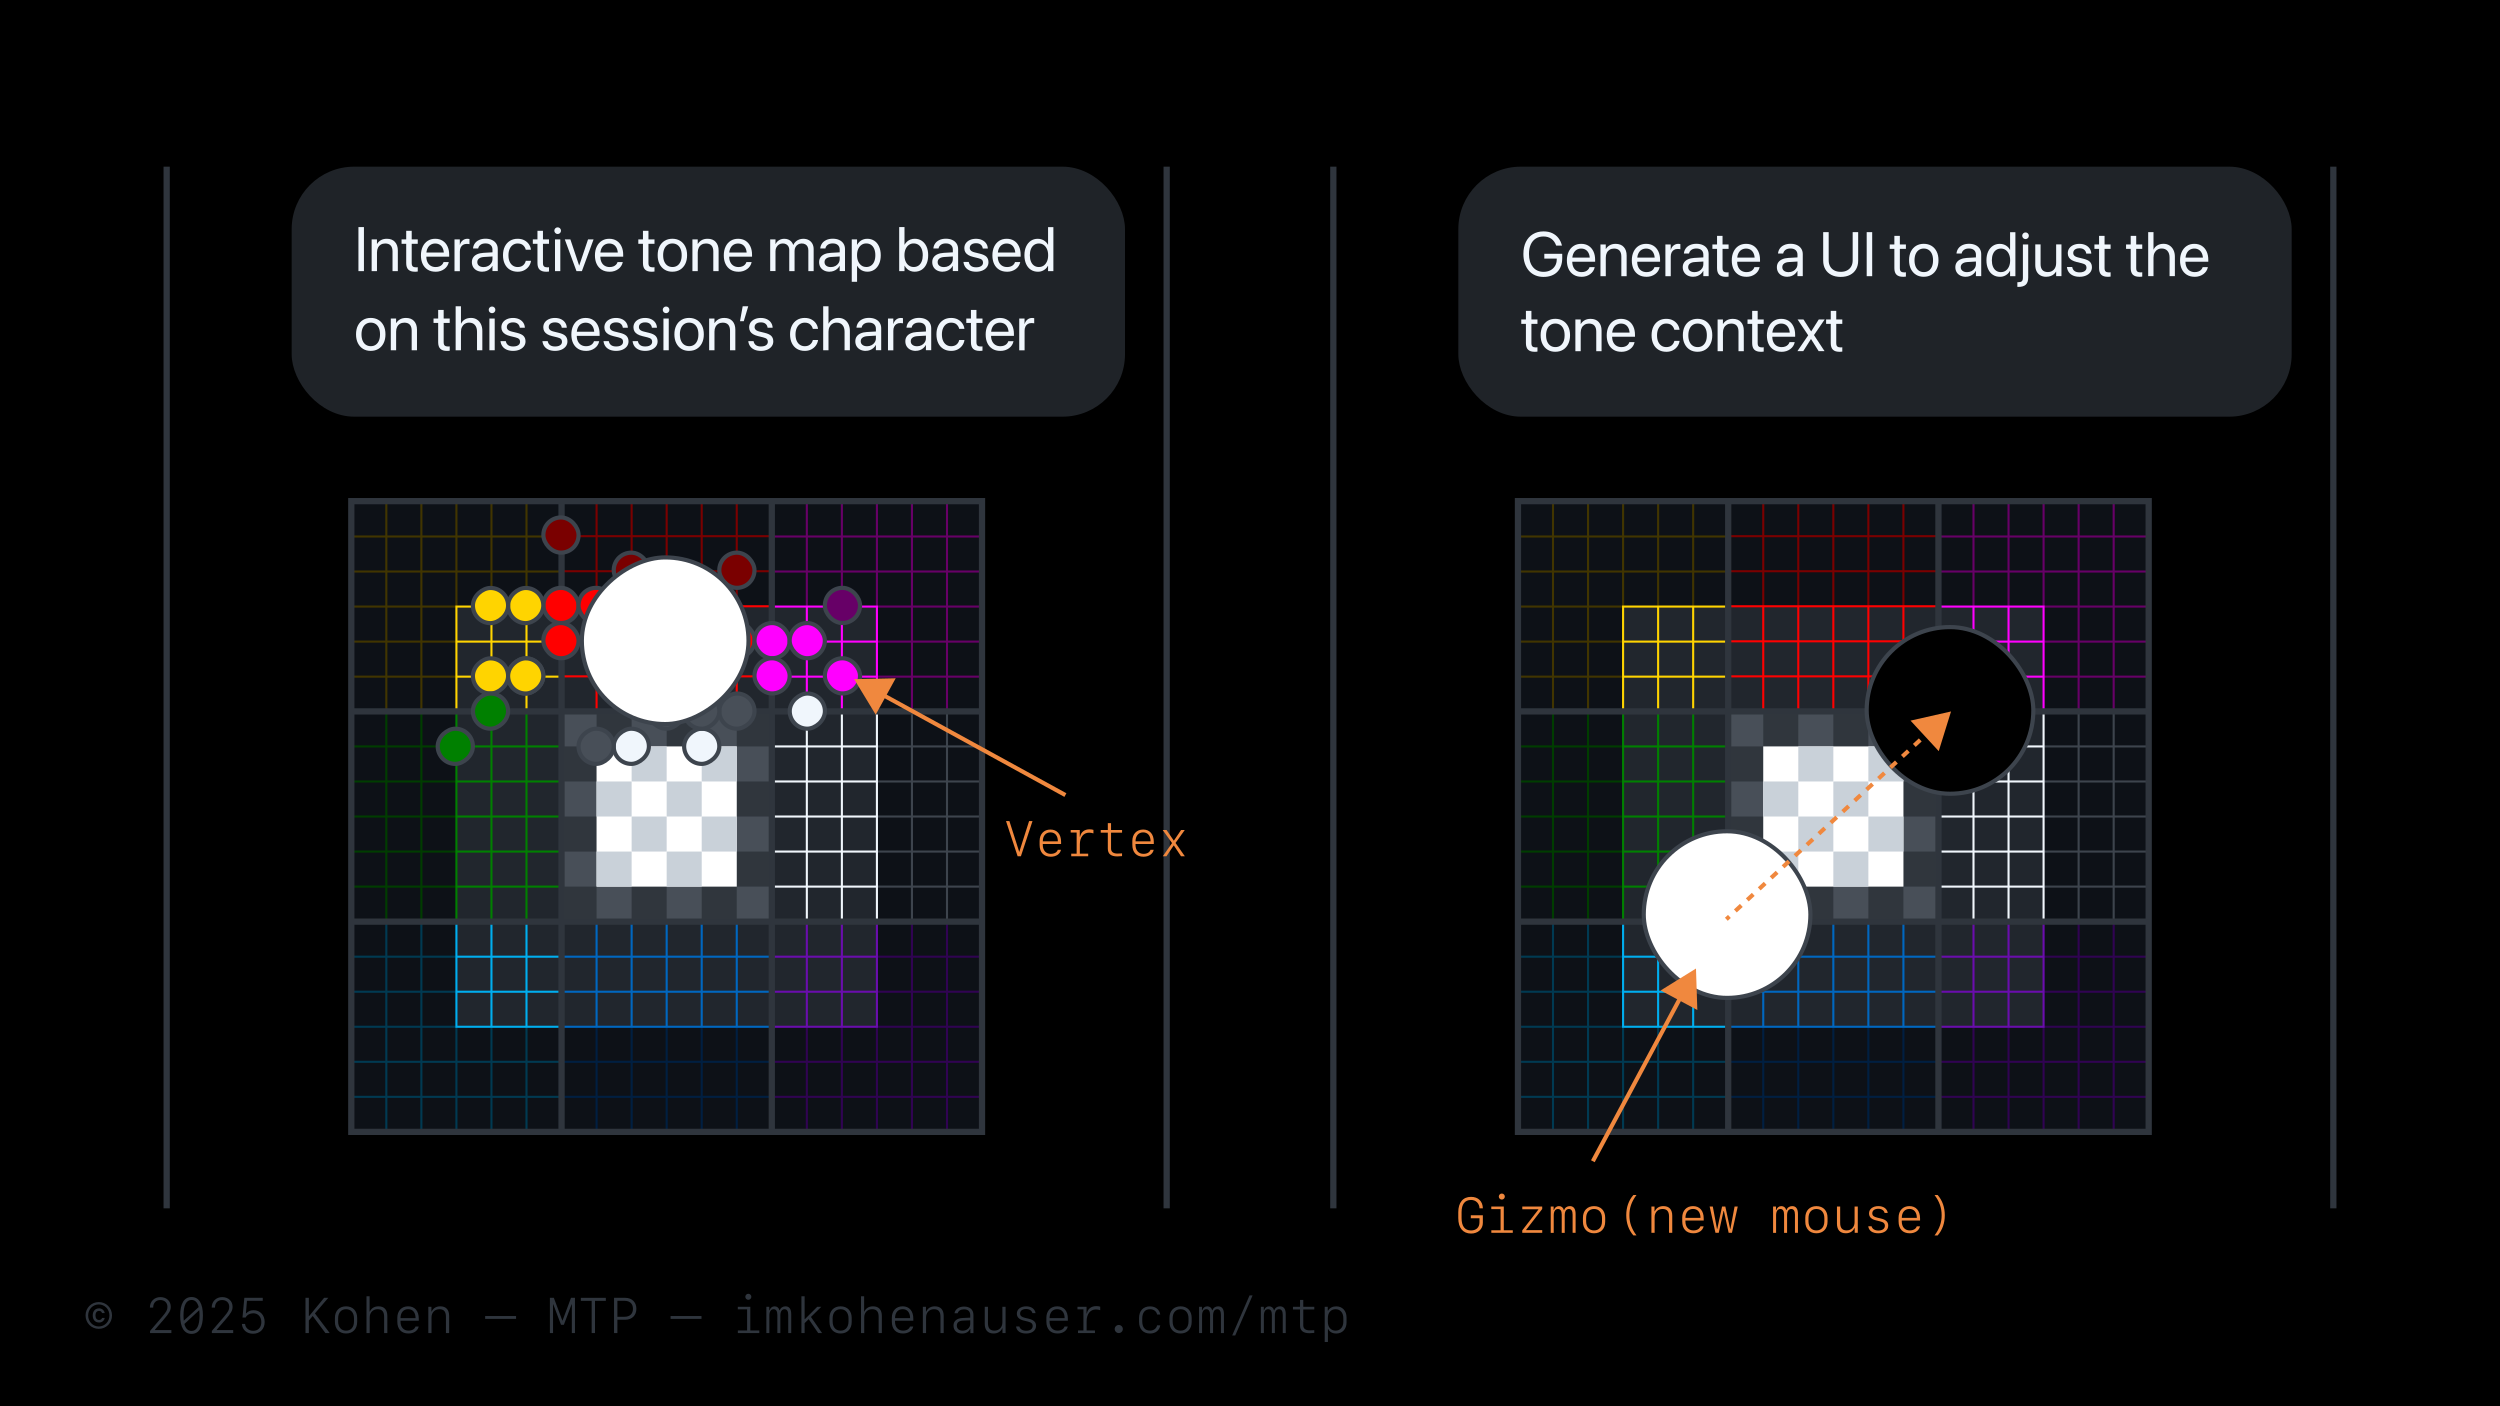 <?xml version="1.0" encoding="UTF-8"?><svg xmlns="http://www.w3.org/2000/svg" viewBox="0 0 1200 675"><defs><style>.d{fill:#670067;}.d,.e,.f,.g,.h,.i,.j,.k,.l,.m,.n,.o,.p,.q,.r,.s,.t,.u,.v,.w,.x,.y,.z,.aa,.ab,.ac,.ad,.ae,.af,.ag{stroke-miterlimit:10;}.d,.i,.n,.q,.v,.w,.aa,.ab,.ac,.ad,.ae,.ag{stroke:#3d444d;}.d,.i,.q,.t,.u,.v,.w,.aa,.ab,.ac,.ad,.ae,.ag{stroke-width:2px;}.ah,.e,.f,.g,.h,.j,.k,.l,.m,.n,.o,.p,.r,.s,.t,.u,.x,.y,.z,.af{fill:none;}.e{stroke:#7a0000;}.ai{fill:#1f2328;}.f{stroke:green;}.g{stroke:#300352;}.h{stroke:#670067;}.i{fill:#7a0000;}.j{stroke:#003d00;}.k{stroke:#003a52;}.aj{fill:#30363d;}.l{stroke:#2f353d;stroke-width:3px;}.m{stroke:#f0f;}.o{stroke:#0067c0;}.p{stroke:#ffd400;}.q,.ak{fill:#fff;}.r{stroke:red;}.al{fill:#21262d;}.am{fill:#0d1117;}.s{stroke:#f0f6fc;}.t,.u{stroke:#f0883e;}.an,.v{fill:#484f58;}.u{stroke-dasharray:3.9 3.9;}.ao{fill:#2f353d;}.w{fill:red;}.x{stroke:#001f41;}.y{stroke:#00aeef;}.z{stroke:#6a0dad;}.aa{fill:#f0f;}.ap,.ac{fill:#f0f6fc;}.ad{fill:green;}.aq{fill:#c9d1d9;}.ar{fill:#f0883e;}.ae{fill:#ffd400;}.af{stroke:#413500;}.ag{fill:#00aeef;}</style></defs><g id="a"><rect width="1200" height="675"/></g><g id="b"><path class="ao" d="M41.07,631.42c0-3.63,2.8-6.43,6.35-6.43s6.35,2.8,6.35,6.43-2.8,6.43-6.35,6.43-6.35-2.8-6.35-6.43ZM52.53,631.42c0-2.95-2.24-5.29-5.11-5.29s-5.11,2.33-5.11,5.29,2.24,5.29,5.11,5.29,5.11-2.33,5.11-5.29ZM48.98,630.27c-.21-.64-.68-1.05-1.41-1.05-1.1,0-1.75.86-1.75,2.19s.64,2.19,1.75,2.19c.73,0,1.25-.39,1.41-.98h1.28c-.2,1.28-1.3,2.19-2.7,2.19-1.85,0-3.05-1.29-3.05-3.4s1.2-3.4,3.05-3.4c1.39,0,2.47.93,2.7,2.26h-1.28Z"/><path class="ao" d="M76.97,622.61c2.96,0,5,1.9,5,4.66,0,1.72-.73,3.04-3.36,6.07l-4.23,4.89v.19h7.88v1.45h-10.24v-1.02l5.8-6.77c2.07-2.45,2.55-3.35,2.55-4.78,0-1.99-1.35-3.28-3.43-3.28s-3.41,1.39-3.41,3.55v.07h-1.58v-.07c0-2.87,2.12-4.96,5.03-4.96Z"/><path class="ao" d="M86.48,631.42c0-5.72,1.93-8.85,5.46-8.85s5.46,3.13,5.46,8.85-1.93,8.85-5.46,8.85-5.46-3.13-5.46-8.85ZM88.22,633.93l7.15-6.54c-.57-2.25-1.72-3.41-3.43-3.41-2.53,0-3.86,2.55-3.86,7.44,0,.91.05,1.76.14,2.51ZM95.79,631.42c0-.94-.05-1.78-.14-2.54l-7.14,6.62c.57,2.21,1.72,3.36,3.42,3.36,2.53,0,3.86-2.55,3.86-7.44Z"/><path class="ao" d="M106.64,622.61c2.96,0,5,1.9,5,4.66,0,1.72-.73,3.04-3.36,6.07l-4.23,4.89v.19h7.88v1.45h-10.24v-1.02l5.8-6.77c2.07-2.45,2.55-3.35,2.55-4.78,0-1.99-1.35-3.28-3.43-3.28s-3.41,1.39-3.41,3.55v.07h-1.58v-.07c0-2.87,2.12-4.96,5.03-4.96Z"/><path class="ao" d="M116.09,635.5h1.54c.19,1.95,1.82,3.3,3.95,3.3,2.32,0,3.86-1.68,3.86-4.18s-1.56-4.25-3.86-4.25c-1.63,0-3,.76-3.69,2.04h-1.49l.88-9.45h8.84v1.44h-7.58l-.5,5.98h.18c.88-.98,2.05-1.48,3.5-1.48,3.13,0,5.32,2.34,5.32,5.68s-2.26,5.62-5.59,5.62c-3,0-5.14-1.89-5.34-4.71Z"/><path class="ao" d="M146.64,639.87v-16.91h1.61v8.74h.14l7.18-8.74h2l-6.41,7.48,7.1,9.43h-2.07l-6.09-8.2-1.85,2.17v6.04h-1.61Z"/><path class="ao" d="M160.76,634.5v-1.88c0-3.4,2.09-5.58,5.34-5.58s5.34,2.18,5.34,5.58v1.88c0,3.4-2.09,5.58-5.34,5.58s-5.34-2.18-5.34-5.58ZM162.3,632.83v1.48c0,2.73,1.46,4.41,3.81,4.41s3.81-1.68,3.81-4.41v-1.48c0-2.73-1.46-4.41-3.81-4.41s-3.81,1.68-3.81,4.41Z"/><path class="ao" d="M175.95,622.22h1.46v7.3h.15c.69-1.59,2.17-2.48,4.12-2.48,2.75,0,4.24,1.63,4.24,4.63v8.2h-1.54v-7.82c0-2.47-1-3.63-3.12-3.63-2.26,0-3.8,1.61-3.8,3.95v7.5h-1.54v-17.65Z"/><path class="ao" d="M200.97,636.75c-.42,2.02-2.34,3.33-4.89,3.33-3.4,0-5.37-2.1-5.37-5.7v-1.84c0-3.33,2.06-5.51,5.19-5.51s5.12,2.16,5.12,5.93v1h-8.78v.43c0,2.64,1.49,4.31,3.83,4.31,1.72,0,2.98-.73,3.36-1.96h1.52ZM192.25,632.7h7.22c0-2.68-1.34-4.3-3.56-4.3s-3.66,1.61-3.66,4.3Z"/><path class="ao" d="M205.62,627.25h1.46v2.27h.15c.69-1.59,2.17-2.48,4.12-2.48,2.75,0,4.24,1.63,4.24,4.63v8.2h-1.54v-7.82c0-2.47-1-3.63-3.12-3.63-2.26,0-3.8,1.61-3.8,3.95v7.5h-1.54v-12.62Z"/><path class="ao" d="M232.87,633.06v-1.36h14.84v1.36h-14.84Z"/><path class="ao" d="M265.45,639.87h-1.5v-16.91h1.89l4.07,10.88h.13l4.04-10.88h1.9v16.91h-1.5v-13.79h-.12l-3.7,9.82h-1.38l-3.7-9.82h-.12v13.79Z"/><path class="ao" d="M284,639.87v-15.46h-5.2v-1.45h12v1.45h-5.2v15.46h-1.59Z"/><path class="ao" d="M300.16,622.96c3.18,0,5.3,2.11,5.3,5.26s-2.12,5.26-5.3,5.26h-3.81v6.39h-1.61v-16.91h5.41ZM296.35,632.05h3.42c2.57,0,4.05-1.41,4.05-3.83s-1.49-3.83-4.05-3.83h-3.42v7.66Z"/><path class="ao" d="M321.88,633.06v-1.36h14.84v1.36h-14.84Z"/><path class="ao" d="M354.17,639.87v-1.24h4.44v-10.14h-4.46v-1.24h6v11.38h4.32v1.24h-10.3ZM357.75,622.46c0-.8.66-1.45,1.45-1.45s1.45.66,1.45,1.45-.66,1.45-1.45,1.45-1.45-.66-1.45-1.45Z"/><path class="ao" d="M379.79,639.87h-1.44v-8.71c0-1.82-.61-2.74-1.79-2.74-1.24,0-1.99,1.12-1.99,3v8.45h-1.44v-8.72c0-1.8-.61-2.73-1.8-2.73-1.27,0-2.04,1.14-2.04,3v8.45h-1.44v-12.62h1.39v1.69h.16c.33-1.17,1.25-1.9,2.41-1.9s2.06.7,2.33,1.9h.16c.34-1.15,1.41-1.9,2.71-1.9,1.84,0,2.78,1.28,2.78,3.77v9.06Z"/><path class="ao" d="M392.29,627.25h1.95l-4.99,4.89,5.34,7.73h-1.85l-4.57-6.68-1.95,1.9v4.78h-1.54v-17.65h1.54v10.97h.14l5.93-5.94Z"/><path class="ao" d="M398.14,634.5v-1.88c0-3.4,2.09-5.58,5.34-5.58s5.34,2.18,5.34,5.58v1.88c0,3.4-2.09,5.58-5.34,5.58s-5.34-2.18-5.34-5.58ZM399.67,632.83v1.48c0,2.73,1.46,4.41,3.81,4.41s3.81-1.68,3.81-4.41v-1.48c0-2.73-1.46-4.41-3.81-4.41s-3.81,1.68-3.81,4.41Z"/><path class="ao" d="M413.32,622.22h1.46v7.3h.15c.69-1.59,2.17-2.48,4.12-2.48,2.75,0,4.24,1.63,4.24,4.63v8.2h-1.54v-7.82c0-2.47-1-3.63-3.12-3.63-2.26,0-3.8,1.61-3.8,3.95v7.5h-1.54v-17.65Z"/><path class="ao" d="M438.34,636.75c-.42,2.02-2.34,3.33-4.89,3.33-3.4,0-5.37-2.1-5.37-5.7v-1.84c0-3.33,2.06-5.51,5.19-5.51s5.12,2.16,5.12,5.93v1h-8.78v.43c0,2.64,1.49,4.31,3.83,4.31,1.72,0,2.98-.73,3.36-1.96h1.52ZM429.62,632.7h7.22c0-2.68-1.34-4.3-3.56-4.3s-3.66,1.61-3.66,4.3Z"/><path class="ao" d="M443,627.25h1.46v2.27h.15c.69-1.59,2.17-2.48,4.12-2.48,2.75,0,4.24,1.63,4.24,4.63v8.2h-1.54v-7.82c0-2.47-1-3.63-3.12-3.63-2.26,0-3.8,1.61-3.8,3.95v7.5h-1.54v-12.62Z"/><path class="ao" d="M457.68,636.31c0-2.21,1.58-3.54,4.37-3.67l3.66-.16v-1.2c0-1.82-1.04-2.8-2.98-2.8-1.59,0-2.7.68-3.05,1.9h-1.52c.23-1.89,2.13-3.23,4.57-3.23,2.86,0,4.52,1.5,4.52,4.07v8.67h-1.48v-1.99h-.16c-.6,1.42-1.99,2.2-3.9,2.2-2.43,0-4.03-1.5-4.03-3.79ZM465.71,635.51v-1.76l-3.55.15c-1.89.08-2.89.93-2.89,2.4s1.08,2.43,2.82,2.43c2.04,0,3.62-1.41,3.62-3.22Z"/><path class="ao" d="M482.65,639.87h-1.46v-2.27h-.15c-.69,1.59-2.17,2.48-4.12,2.48-2.75,0-4.24-1.63-4.24-4.63v-8.2h1.54v7.82c0,2.47,1,3.63,3.12,3.63,2.26,0,3.8-1.61,3.8-3.95v-7.5h1.54v12.62Z"/><path class="ao" d="M492.57,627.04c2.47,0,4.22,1.28,4.49,3.27h-1.51c-.27-1.23-1.42-1.99-3.02-1.99-1.76,0-2.88.84-2.88,2.16,0,1.1.69,1.71,2.41,2.11l1.71.4c2.43.57,3.53,1.64,3.53,3.42,0,2.23-1.89,3.68-4.76,3.68s-4.59-1.3-4.83-3.38h1.59c.33,1.3,1.55,2.06,3.3,2.06,1.89,0,3.09-.89,3.09-2.27,0-1.15-.67-1.76-2.39-2.17l-1.86-.45c-2.25-.53-3.35-1.63-3.35-3.35,0-2.07,1.82-3.49,4.48-3.49Z"/><path class="ao" d="M512.52,636.75c-.42,2.02-2.34,3.33-4.89,3.33-3.4,0-5.37-2.1-5.37-5.7v-1.84c0-3.33,2.06-5.51,5.19-5.51s5.12,2.16,5.12,5.93v1h-8.78v.43c0,2.64,1.49,4.31,3.83,4.31,1.72,0,2.98-.73,3.36-1.96h1.52ZM503.8,632.7h7.22c0-2.68-1.34-4.3-3.56-4.3s-3.66,1.61-3.66,4.3Z"/><path class="ao" d="M521.57,638.63h4.01v1.24h-8.14v-1.24h2.6v-10.14h-2.86v-1.24h4.36v3.21h.16c.43-2.25,2.1-3.53,4.56-3.53.73,0,1.44.11,1.84.28v1.68c-.59-.21-1.39-.35-2.07-.35-2.72,0-4.45,2.2-4.45,5.66v4.43Z"/><path class="ao" d="M535.06,637.93c0-1.07.88-1.95,1.95-1.95s1.95.88,1.95,1.95-.88,1.95-1.95,1.95-1.95-.88-1.95-1.95Z"/><path class="ao" d="M555.4,630.96c-.26-1.5-1.65-2.54-3.38-2.54-2.4,0-3.74,1.61-3.74,4.5v1.28c0,2.89,1.34,4.5,3.74,4.5,1.72,0,3.12-1.04,3.38-2.54h1.52c-.33,2.37-2.25,3.93-4.86,3.93-3.32,0-5.31-2.11-5.31-5.62v-1.79c0-3.52,1.99-5.62,5.31-5.62,2.61,0,4.54,1.56,4.86,3.93h-1.52Z"/><path class="ao" d="M561.33,634.5v-1.88c0-3.4,2.09-5.58,5.34-5.58s5.34,2.18,5.34,5.58v1.88c0,3.4-2.09,5.58-5.34,5.58s-5.34-2.18-5.34-5.58ZM562.87,632.83v1.48c0,2.73,1.46,4.41,3.81,4.41s3.81-1.68,3.81-4.41v-1.48c0-2.73-1.46-4.41-3.81-4.41s-3.81,1.68-3.81,4.41Z"/><path class="ao" d="M587.49,639.87h-1.44v-8.71c0-1.82-.61-2.74-1.79-2.74-1.24,0-1.99,1.12-1.99,3v8.45h-1.44v-8.72c0-1.8-.61-2.73-1.8-2.73-1.27,0-2.04,1.14-2.04,3v8.45h-1.44v-12.62h1.39v1.69h.16c.33-1.17,1.25-1.9,2.41-1.9s2.06.7,2.33,1.9h.16c.34-1.15,1.41-1.9,2.71-1.9,1.84,0,2.78,1.28,2.78,3.77v9.06Z"/><path class="ao" d="M591.45,641.03l8.33-19.23h1.46l-8.33,19.23h-1.46Z"/><path class="ao" d="M617.16,639.87h-1.44v-8.71c0-1.82-.61-2.74-1.79-2.74-1.24,0-1.99,1.12-1.99,3v8.45h-1.44v-8.72c0-1.8-.61-2.73-1.8-2.73-1.27,0-2.04,1.14-2.04,3v8.45h-1.44v-12.62h1.39v1.69h.16c.33-1.17,1.25-1.9,2.41-1.9s2.06.7,2.33,1.9h.16c.34-1.15,1.41-1.9,2.71-1.9,1.84,0,2.78,1.28,2.78,3.77v9.06Z"/><path class="ao" d="M625.57,623.97v3.28h5.29v1.3h-5.29v7.63c0,1.56,1.08,2.4,3.08,2.4.87,0,1.79-.04,2.2-.09v1.31c-.38.07-1.56.14-2.29.14-3.04,0-4.54-1.23-4.54-3.71v-7.68h-3.4v-1.3h3.4v-3.28h1.54Z"/><path class="ao" d="M646.34,632.35v2.43c0,3.15-1.99,5.31-4.92,5.31-1.83,0-3.21-.75-3.81-2.07h-.21v6.14h-1.54v-16.9h1.46v1.82h.21c.74-1.32,2.09-2.03,3.88-2.03,2.93,0,4.92,2.16,4.92,5.31ZM637.36,632.72v1.69c0,2.61,1.46,4.3,3.71,4.3s3.73-1.7,3.73-4.3v-1.69c0-2.6-1.46-4.3-3.73-4.3s-3.71,1.69-3.71,4.3Z"/></g><g id="c"><rect x="640" y="80" width="480" height="500"/><line class="l" x1="1120" y1="580" x2="1120" y2="80"/><line class="l" x1="640" y1="580" x2="640" y2="80"/><rect class="am" x="728" y="240" width="304" height="304"/><rect class="am" x="728.62" y="240.55" width="302.75" height="302.75"/><rect class="al" x="779.08" y="291.15" width="201.84" height="201.69"/><rect class="an" x="829.54" y="341.47" width="100.92" height="100.92"/><rect class="aj" x="880" y="341.47" width="16.82" height="16.82"/><rect class="aj" x="913.64" y="375.11" width="16.82" height="16.82"/><rect class="aj" x="913.64" y="408.75" width="16.82" height="16.82"/><rect class="aj" x="913.64" y="341.47" width="16.82" height="16.82"/><rect class="aj" x="896.82" y="425.57" width="16.82" height="16.82"/><rect class="aj" x="863.18" y="425.57" width="16.82" height="16.82"/><rect class="aj" x="846.36" y="341.47" width="16.82" height="16.82"/><rect class="aj" x="829.54" y="425.57" width="16.82" height="16.82"/><rect class="aj" x="829.54" y="391.93" width="16.82" height="16.82"/><rect class="aj" x="829.54" y="358.29" width="16.82" height="16.82"/><rect class="ak" x="846.36" y="358.29" width="67.28" height="67.28"/><rect class="aq" x="896.82" y="358.29" width="16.82" height="16.82"/><rect class="aq" x="863.18" y="358.29" width="16.82" height="16.82"/><rect class="aq" x="880" y="375.11" width="16.82" height="16.82"/><rect class="aq" x="846.36" y="375.11" width="16.82" height="16.82"/><rect class="aq" x="896.82" y="391.93" width="16.82" height="16.82"/><rect class="aq" x="863.18" y="391.93" width="16.82" height="16.82"/><rect class="aq" x="880" y="408.75" width="16.82" height="16.82"/><rect class="aq" x="846.36" y="408.75" width="16.82" height="16.82"/><line class="s" x1="930.46" y1="375.11" x2="980.92" y2="375.11"/><line class="s" x1="930.46" y1="391.93" x2="980.92" y2="391.93"/><line class="s" x1="930.46" y1="408.75" x2="980.92" y2="408.75"/><line class="s" x1="930.46" y1="358.29" x2="980.92" y2="358.29"/><line class="s" x1="930.46" y1="425.57" x2="980.92" y2="425.57"/><line class="g" x1="997.74" y1="543.3" x2="997.74" y2="442.39"/><line class="g" x1="1014.56" y1="543.3" x2="1014.56" y2="442.39"/><line class="g" x1="1031.38" y1="526.48" x2="930.46" y2="526.48"/><line class="g" x1="1031.38" y1="509.67" x2="930.46" y2="509.67"/><line class="n" x1="980.92" y1="375.11" x2="1031.38" y2="375.11"/><line class="n" x1="980.92" y1="391.93" x2="1031.38" y2="391.93"/><line class="n" x1="980.92" y1="408.75" x2="1031.38" y2="408.75"/><line class="n" x1="980.92" y1="358.29" x2="1031.38" y2="358.29"/><line class="n" x1="980.92" y1="425.57" x2="1031.38" y2="425.57"/><line class="g" x1="980.92" y1="476.03" x2="1031.38" y2="476.03"/><line class="g" x1="980.92" y1="492.85" x2="1031.38" y2="492.85"/><line class="g" x1="980.92" y1="459.21" x2="1031.38" y2="459.21"/><line class="s" x1="980.92" y1="442.39" x2="980.92" y2="341.47"/><line class="n" x1="997.74" y1="442.39" x2="997.74" y2="341.47"/><line class="n" x1="1014.56" y1="442.39" x2="1014.56" y2="341.47"/><line class="s" x1="964.1" y1="442.39" x2="964.1" y2="341.47"/><line class="s" x1="947.28" y1="442.39" x2="947.28" y2="341.47"/><line class="f" x1="829.54" y1="408.75" x2="779.08" y2="408.75"/><line class="f" x1="829.54" y1="391.93" x2="779.08" y2="391.93"/><line class="f" x1="829.54" y1="375.11" x2="779.08" y2="375.11"/><line class="f" x1="829.54" y1="425.57" x2="779.08" y2="425.57"/><line class="f" x1="829.54" y1="358.29" x2="779.08" y2="358.29"/><line class="j" x1="779.08" y1="408.75" x2="728.62" y2="408.75"/><line class="j" x1="779.08" y1="391.93" x2="728.62" y2="391.93"/><line class="j" x1="779.08" y1="375.11" x2="728.62" y2="375.11"/><line class="j" x1="779.08" y1="425.57" x2="728.62" y2="425.57"/><line class="j" x1="779.08" y1="358.29" x2="728.62" y2="358.29"/><line class="f" x1="779.08" y1="341.47" x2="779.08" y2="442.39"/><line class="j" x1="762.26" y1="341.47" x2="762.26" y2="442.39"/><line class="j" x1="745.44" y1="341.47" x2="745.44" y2="442.39"/><line class="f" x1="795.9" y1="341.47" x2="795.9" y2="442.39"/><line class="f" x1="812.72" y1="341.47" x2="812.72" y2="442.39"/><line class="r" x1="863.18" y1="341.47" x2="863.18" y2="291.01"/><line class="r" x1="880" y1="341.47" x2="880" y2="291.01"/><line class="r" x1="896.82" y1="341.47" x2="896.82" y2="291.01"/><line class="r" x1="846.36" y1="341.47" x2="846.36" y2="291.01"/><line class="r" x1="913.64" y1="341.47" x2="913.64" y2="291.01"/><line class="e" x1="863.18" y1="291.01" x2="863.18" y2="240.55"/><line class="e" x1="880" y1="291.01" x2="880" y2="240.55"/><line class="e" x1="896.82" y1="291.01" x2="896.82" y2="240.55"/><line class="e" x1="846.36" y1="291.01" x2="846.36" y2="240.55"/><line class="e" x1="913.64" y1="291.01" x2="913.64" y2="240.55"/><line class="r" x1="930.46" y1="291.01" x2="829.54" y2="291.01"/><line class="e" x1="930.46" y1="274.19" x2="829.54" y2="274.19"/><line class="e" x1="930.46" y1="257.37" x2="829.54" y2="257.37"/><line class="r" x1="930.46" y1="307.83" x2="829.54" y2="307.83"/><line class="r" x1="930.46" y1="324.65" x2="829.54" y2="324.65"/><line class="o" x1="896.82" y1="442.39" x2="896.82" y2="492.85"/><line class="o" x1="880" y1="442.39" x2="880" y2="492.85"/><line class="o" x1="863.18" y1="442.39" x2="863.18" y2="492.85"/><line class="o" x1="913.64" y1="442.39" x2="913.64" y2="492.85"/><line class="o" x1="846.36" y1="442.39" x2="846.36" y2="492.85"/><line class="x" x1="896.82" y1="492.85" x2="896.82" y2="543.3"/><line class="x" x1="880" y1="492.85" x2="880" y2="543.3"/><line class="x" x1="863.18" y1="492.85" x2="863.18" y2="543.3"/><line class="x" x1="913.64" y1="492.85" x2="913.64" y2="543.3"/><line class="g" x1="947.28" y1="492.99" x2="947.28" y2="543.45"/><line class="g" x1="964.1" y1="492.99" x2="964.1" y2="543.45"/><line class="g" x1="980.92" y1="492.99" x2="980.92" y2="543.45"/><line class="x" x1="846.36" y1="492.85" x2="846.36" y2="543.3"/><line class="o" x1="829.54" y1="492.85" x2="930.46" y2="492.85"/><line class="x" x1="829.54" y1="509.67" x2="930.46" y2="509.67"/><line class="x" x1="829.54" y1="526.48" x2="930.46" y2="526.48"/><line class="o" x1="829.54" y1="476.03" x2="930.46" y2="476.03"/><line class="o" x1="829.54" y1="459.21" x2="930.46" y2="459.21"/><line class="z" x1="930.46" y1="476.03" x2="980.92" y2="476.03"/><line class="z" x1="930.46" y1="459.21" x2="980.92" y2="459.21"/><line class="z" x1="964.1" y1="492.85" x2="964.1" y2="442.39"/><line class="z" x1="947.28" y1="492.85" x2="947.28" y2="442.39"/><polyline class="z" points="930.46 492.85 980.92 492.85 980.92 442.39"/><line class="af" x1="762.26" y1="240.7" x2="762.26" y2="341.61"/><line class="af" x1="745.44" y1="240.7" x2="745.44" y2="341.61"/><line class="af" x1="728.62" y1="257.52" x2="829.54" y2="257.52"/><line class="af" x1="728.62" y1="274.33" x2="829.54" y2="274.33"/><line class="af" x1="779.08" y1="307.97" x2="728.62" y2="307.97"/><line class="af" x1="779.08" y1="291.15" x2="728.62" y2="291.15"/><line class="af" x1="779.08" y1="324.79" x2="728.62" y2="324.79"/><line class="af" x1="812.72" y1="291.01" x2="812.72" y2="240.55"/><line class="af" x1="795.9" y1="291.01" x2="795.9" y2="240.55"/><line class="af" x1="779.08" y1="291.01" x2="779.08" y2="240.55"/><line class="p" x1="829.54" y1="307.97" x2="779.08" y2="307.97"/><line class="p" x1="829.54" y1="324.79" x2="779.08" y2="324.79"/><line class="p" x1="795.9" y1="291.15" x2="795.9" y2="341.61"/><line class="p" x1="812.72" y1="291.15" x2="812.72" y2="341.61"/><polyline class="p" points="829.54 291.15 779.08 291.15 779.08 341.61"/><line class="k" x1="762.26" y1="543.3" x2="762.26" y2="442.39"/><line class="k" x1="745.44" y1="543.3" x2="745.44" y2="442.39"/><line class="k" x1="728.62" y1="526.48" x2="829.54" y2="526.48"/><line class="k" x1="728.62" y1="509.67" x2="829.54" y2="509.67"/><line class="k" x1="779.08" y1="476.03" x2="728.62" y2="476.03"/><line class="k" x1="779.08" y1="492.85" x2="728.62" y2="492.85"/><line class="k" x1="779.08" y1="459.21" x2="728.62" y2="459.21"/><line class="k" x1="812.72" y1="492.99" x2="812.72" y2="543.45"/><line class="k" x1="795.9" y1="492.99" x2="795.9" y2="543.45"/><line class="k" x1="779.08" y1="492.99" x2="779.08" y2="543.45"/><line class="y" x1="829.54" y1="476.03" x2="779.08" y2="476.03"/><line class="y" x1="829.54" y1="459.21" x2="779.08" y2="459.21"/><line class="y" x1="795.9" y1="492.85" x2="795.9" y2="442.39"/><line class="y" x1="812.72" y1="492.85" x2="812.72" y2="442.39"/><polyline class="y" points="829.54 492.85 779.08 492.85 779.08 442.39"/><line class="h" x1="997.74" y1="240.7" x2="997.74" y2="341.61"/><line class="h" x1="1014.56" y1="240.7" x2="1014.56" y2="341.61"/><line class="h" x1="1031.38" y1="257.52" x2="930.46" y2="257.52"/><line class="h" x1="1031.38" y1="274.33" x2="930.46" y2="274.33"/><line class="h" x1="980.92" y1="307.97" x2="1031.38" y2="307.97"/><line class="h" x1="980.92" y1="291.15" x2="1031.38" y2="291.15"/><line class="h" x1="980.92" y1="324.79" x2="1031.38" y2="324.79"/><line class="h" x1="947.28" y1="291.01" x2="947.28" y2="240.55"/><line class="h" x1="964.1" y1="291.01" x2="964.1" y2="240.55"/><line class="h" x1="980.92" y1="291.01" x2="980.92" y2="240.55"/><line class="m" x1="930.46" y1="307.97" x2="980.92" y2="307.97"/><line class="m" x1="930.46" y1="324.79" x2="980.92" y2="324.79"/><line class="m" x1="964.1" y1="291.15" x2="964.1" y2="341.61"/><line class="m" x1="947.28" y1="291.15" x2="947.28" y2="341.61"/><polyline class="m" points="930.46 291.15 980.92 291.15 980.92 341.61"/><rect class="l" x="728.62" y="240.55" width="302.75" height="302.75"/><line class="l" x1="728.62" y1="341.47" x2="1031.38" y2="341.47"/><line class="l" x1="728.62" y1="442.39" x2="1031.38" y2="442.39"/><line class="l" x1="829.54" y1="543.3" x2="829.54" y2="240.55"/><line class="l" x1="930.46" y1="543.3" x2="930.46" y2="240.55"/><rect class="q" x="789" y="399" width="80" height="80" rx="40" ry="40"/><rect class="ab" x="896" y="301" width="80" height="80" rx="40" ry="40"/><line class="t" x1="828.64" y1="441.25" x2="830.11" y2="439.89"/><line class="u" x1="832.97" y1="437.25" x2="923.07" y2="353.92"/><line class="t" x1="924.5" y1="352.6" x2="925.96" y2="351.24"/><polygon class="ar" points="930.59 360.55 936.5 341.5 917.05 345.9 930.59 360.55"/><rect class="ai" x="700" y="80" width="400" height="120" rx="30" ry="30"/><path class="ap" d="M740.91,132.92c-1.47,0-2.81-.26-4-.77s-2.21-1.25-3.05-2.22-1.49-2.13-1.95-3.49-.68-2.88-.68-4.56h0c0-2.22.4-4.13,1.19-5.74s1.92-2.86,3.37-3.74,3.16-1.33,5.12-1.33c1.62,0,3.02.29,4.21.86s2.16,1.35,2.92,2.33,1.3,2.1,1.63,3.35l.07.28h-2.77l-.06-.16c-.49-1.34-1.24-2.38-2.26-3.11s-2.27-1.11-3.75-1.11-2.69.33-3.74,1-1.85,1.63-2.41,2.88-.84,2.74-.84,4.48h0c0,1.34.16,2.54.48,3.6s.79,1.96,1.4,2.71,1.35,1.32,2.21,1.71,1.83.59,2.9.59c1.25,0,2.35-.25,3.3-.75s1.69-1.2,2.23-2.1.8-1.94.8-3.12v-.38h-5.96v-2.31h8.6v2.01c0,1.43-.2,2.7-.61,3.82s-.99,2.08-1.76,2.86-1.71,1.38-2.82,1.79-2.37.62-3.77.62Z"/><path class="ap" d="M759.12,132.86c-1.46,0-2.71-.32-3.76-.97s-1.86-1.55-2.42-2.73-.84-2.56-.84-4.15h0c0-1.59.28-2.97.85-4.17s1.36-2.13,2.39-2.8,2.23-1,3.62-1,2.58.32,3.58.96,1.77,1.54,2.31,2.69.81,2.49.81,4.01v.94h-12.28v-1.99h11.02l-1.29,1.85v-.98c0-1.18-.18-2.16-.54-2.93s-.85-1.34-1.47-1.72-1.34-.56-2.15-.56-1.54.2-2.18.59-1.15.98-1.52,1.76-.56,1.73-.56,2.86v.98c0,1.07.18,1.99.55,2.75s.89,1.35,1.56,1.75,1.47.61,2.39.61c.64,0,1.22-.1,1.73-.29s.93-.46,1.27-.81.59-.73.73-1.17l.04-.13h2.5l-.03.15c-.13.62-.37,1.21-.73,1.76s-.81,1.03-1.37,1.44-1.19.74-1.9.97-1.48.34-2.31.34Z"/><path class="ap" d="M768.22,132.57v-15.23h2.55v2.17h.06c.41-.71,1.01-1.3,1.79-1.76s1.75-.7,2.9-.7c1.67,0,2.97.51,3.89,1.52s1.38,2.38,1.38,4.12v9.89h-2.55v-9.43c0-1.24-.29-2.19-.87-2.85s-1.46-.99-2.63-.99c-.8,0-1.5.18-2.09.54s-1.06.86-1.38,1.5-.49,1.4-.49,2.27v8.96h-2.55Z"/><path class="ap" d="M790.29,132.86c-1.46,0-2.71-.32-3.76-.97s-1.86-1.55-2.42-2.73-.84-2.56-.84-4.15h0c0-1.59.28-2.97.85-4.17s1.36-2.13,2.39-2.8,2.23-1,3.62-1,2.58.32,3.58.96,1.77,1.54,2.31,2.69.81,2.49.81,4.01v.94h-12.28v-1.99h11.02l-1.29,1.85v-.98c0-1.18-.18-2.16-.54-2.93s-.85-1.34-1.47-1.72-1.34-.56-2.15-.56-1.54.2-2.18.59-1.15.98-1.52,1.76-.56,1.73-.56,2.86v.98c0,1.07.18,1.99.55,2.75s.89,1.35,1.56,1.75,1.47.61,2.39.61c.64,0,1.22-.1,1.73-.29s.93-.46,1.27-.81.59-.73.73-1.17l.04-.13h2.5l-.03.15c-.13.62-.37,1.21-.73,1.76s-.81,1.03-1.37,1.44-1.19.74-1.9.97-1.48.34-2.31.34Z"/><path class="ap" d="M799.39,132.57v-15.23h2.55v2.58h.06c.25-.88.69-1.58,1.32-2.09s1.37-.78,2.23-.78c.22,0,.43.01.61.04s.32.05.42.07v2.48c-.1-.04-.27-.07-.52-.1s-.53-.04-.84-.04c-.65,0-1.23.15-1.72.44s-.87.72-1.14,1.27-.4,1.21-.4,1.98v9.4h-2.55Z"/><path class="ap" d="M812.79,132.86c-1.01,0-1.89-.19-2.65-.57s-1.36-.92-1.78-1.61-.64-1.5-.64-2.42v-.03c0-.87.22-1.62.65-2.26s1.06-1.14,1.89-1.51,1.82-.59,2.98-.66l5.64-.32v1.98l-5.35.32c-1.02.06-1.8.3-2.37.73s-.84,1-.84,1.71v.03c0,.73.28,1.31.83,1.74s1.29.64,2.21.64c.8,0,1.52-.17,2.16-.5s1.15-.8,1.52-1.38.56-1.25.56-1.98v-4.5c0-.93-.29-1.66-.87-2.19s-1.4-.8-2.47-.8c-.98,0-1.77.21-2.37.64s-.97.98-1.12,1.66l-.03.13h-2.46v-.16c.09-.84.38-1.6.87-2.29s1.17-1.23,2.04-1.63,1.9-.61,3.09-.61,2.24.21,3.11.62,1.55.99,2.03,1.74.72,1.63.72,2.64v10.53h-2.55v-2.48h-.06c-.29.56-.68,1.04-1.17,1.46s-1.04.74-1.65.97-1.26.34-1.94.34Z"/><path class="ap" d="M828.35,132.86c-1.4,0-2.44-.33-3.13-1s-1.04-1.72-1.04-3.18v-9.24h-2.23v-2.11h2.23v-4.12h2.64v4.12h2.9v2.11h-2.9v9.23c0,.81.18,1.36.53,1.65s.87.43,1.55.43c.16,0,.3,0,.45-.02s.27-.03.37-.04v2.07c-.16.02-.36.04-.61.07s-.5.04-.75.04Z"/><path class="ap" d="M838.27,132.86c-1.46,0-2.71-.32-3.76-.97s-1.86-1.55-2.42-2.73-.84-2.56-.84-4.15h0c0-1.59.28-2.97.85-4.17s1.36-2.13,2.39-2.8,2.23-1,3.62-1,2.58.32,3.58.96,1.77,1.54,2.31,2.69.81,2.49.81,4.01v.94h-12.28v-1.99h11.02l-1.29,1.85v-.98c0-1.18-.18-2.16-.54-2.93s-.85-1.34-1.47-1.72-1.34-.56-2.15-.56-1.54.2-2.18.59-1.15.98-1.52,1.76-.56,1.73-.56,2.86v.98c0,1.07.18,1.99.55,2.75s.89,1.35,1.56,1.75,1.47.61,2.39.61c.64,0,1.22-.1,1.73-.29s.93-.46,1.27-.81.59-.73.73-1.17l.04-.13h2.5l-.03.15c-.13.62-.37,1.21-.73,1.76s-.81,1.03-1.37,1.44-1.19.74-1.9.97-1.48.34-2.31.34Z"/><path class="ap" d="M857.97,132.86c-1.01,0-1.89-.19-2.65-.57s-1.36-.92-1.78-1.61-.64-1.5-.64-2.42v-.03c0-.87.22-1.62.65-2.26s1.06-1.14,1.89-1.51,1.82-.59,2.98-.66l5.64-.32v1.98l-5.35.32c-1.02.06-1.8.3-2.37.73s-.84,1-.84,1.71v.03c0,.73.28,1.31.83,1.74s1.29.64,2.21.64c.8,0,1.52-.17,2.16-.5s1.15-.8,1.52-1.38.56-1.25.56-1.98v-4.5c0-.93-.29-1.66-.87-2.19s-1.4-.8-2.47-.8c-.98,0-1.77.21-2.37.64s-.97.98-1.12,1.66l-.03.13h-2.46v-.16c.09-.84.38-1.6.87-2.29s1.17-1.23,2.04-1.63,1.9-.61,3.09-.61,2.24.21,3.11.62,1.55.99,2.03,1.74.72,1.63.72,2.64v10.53h-2.55v-2.48h-.06c-.29.56-.68,1.04-1.17,1.46s-1.04.74-1.65.97-1.26.34-1.94.34Z"/><path class="ap" d="M883.53,132.92c-1.75,0-3.25-.33-4.5-.98s-2.22-1.56-2.89-2.73-1.01-2.52-1.01-4.05v-13.73h2.64v13.55c0,1.08.23,2.04.68,2.86s1.11,1.47,1.97,1.94,1.9.7,3.12.7,2.26-.23,3.11-.7,1.51-1.12,1.96-1.94.67-1.78.67-2.86v-13.55h2.64v13.73c0,1.53-.33,2.88-1,4.05s-1.63,2.08-2.88,2.73-2.75.98-4.5.98Z"/><path class="ap" d="M896.01,132.57v-21.14h2.64v21.14h-2.64Z"/><path class="ap" d="M913.46,132.86c-1.4,0-2.44-.33-3.13-1s-1.04-1.72-1.04-3.18v-9.24h-2.23v-2.11h2.23v-4.12h2.64v4.12h2.9v2.11h-2.9v9.23c0,.81.18,1.36.53,1.65s.87.43,1.55.43c.16,0,.3,0,.45-.02s.27-.03.37-.04v2.07c-.16.02-.36.04-.61.07s-.5.04-.75.04Z"/><path class="ap" d="M923.42,132.86c-1.41,0-2.64-.32-3.7-.97s-1.88-1.56-2.48-2.75-.89-2.59-.89-4.2v-.03c0-1.62.29-3.02.89-4.2s1.42-2.08,2.48-2.72,2.29-.96,3.68-.96,2.64.32,3.7.96,1.88,1.55,2.48,2.72.89,2.58.89,4.2v.03c0,1.62-.3,3.02-.89,4.2s-1.41,2.09-2.47,2.74-2.29.97-3.69.97ZM923.43,130.61c.9,0,1.68-.22,2.34-.67s1.17-1.09,1.54-1.93.55-1.86.55-3.05v-.03c0-1.19-.18-2.21-.55-3.05s-.88-1.48-1.55-1.92-1.45-.66-2.35-.66-1.65.22-2.32.67-1.19,1.08-1.56,1.92-.56,1.85-.56,3.04v.03c0,1.19.19,2.21.56,3.05s.89,1.49,1.56,1.93,1.45.67,2.35.67Z"/><path class="ap" d="M943.63,132.86c-1.01,0-1.89-.19-2.65-.57s-1.36-.92-1.78-1.61-.64-1.5-.64-2.42v-.03c0-.87.22-1.62.65-2.26s1.06-1.14,1.89-1.51,1.82-.59,2.98-.66l5.64-.32v1.98l-5.35.32c-1.02.06-1.8.3-2.37.73s-.84,1-.84,1.71v.03c0,.73.28,1.31.83,1.74s1.29.64,2.21.64c.8,0,1.52-.17,2.16-.5s1.15-.8,1.52-1.38.56-1.25.56-1.98v-4.5c0-.93-.29-1.66-.87-2.19s-1.4-.8-2.47-.8c-.98,0-1.77.21-2.37.64s-.97.98-1.12,1.66l-.03.13h-2.46v-.16c.09-.84.38-1.6.87-2.29s1.17-1.23,2.04-1.63,1.9-.61,3.09-.61,2.24.21,3.11.62,1.55.99,2.03,1.74.72,1.63.72,2.64v10.53h-2.55v-2.48h-.06c-.29.56-.68,1.04-1.17,1.46s-1.04.74-1.65.97-1.26.34-1.94.34Z"/><path class="ap" d="M959.97,132.86c-1.3,0-2.43-.32-3.41-.97s-1.73-1.57-2.26-2.75-.81-2.58-.81-4.18h0c0-1.62.27-3.01.81-4.19s1.3-2.1,2.26-2.75,2.08-.97,3.35-.97c.72,0,1.39.12,2.01.34s1.17.56,1.66.98.89.93,1.2,1.52h.06v-8.45h2.55v21.14h-2.55v-2.58h-.06c-.31.6-.71,1.11-1.19,1.53s-1.02.75-1.63.99-1.28.35-2.01.35ZM960.46,130.61c.86,0,1.62-.23,2.29-.7s1.18-1.13,1.56-1.98.56-1.84.56-2.97h0c0-1.15-.19-2.14-.57-2.98s-.9-1.5-1.56-1.97-1.42-.7-2.28-.7-1.67.23-2.33.69-1.16,1.11-1.51,1.95-.53,1.84-.53,3h0c0,1.18.18,2.18.53,3.03s.85,1.5,1.51,1.96,1.43.68,2.33.68Z"/><path class="ap" d="M968.81,137.71h-.24c-.08,0-.16,0-.24-.01v-2.24h.4c.83,0,1.41-.16,1.75-.47s.51-.89.51-1.74v-15.91h2.55v15.88c0,1.54-.38,2.68-1.14,3.41s-1.95,1.09-3.58,1.09ZM972.26,114.76c-.44,0-.82-.16-1.13-.47s-.47-.69-.47-1.13.16-.83.47-1.13.69-.46,1.13-.46.83.15,1.13.46.46.69.46,1.13-.15.82-.46,1.13-.69.47-1.13.47Z"/><path class="ap" d="M982.2,132.86c-1.11,0-2.06-.23-2.85-.69s-1.39-1.11-1.8-1.96-.62-1.84-.62-3v-9.89h2.55v9.43c0,1.24.29,2.19.87,2.85s1.46.99,2.63.99c.61,0,1.15-.1,1.63-.31s.9-.5,1.25-.87.62-.83.81-1.36.28-1.12.28-1.77v-8.96h2.55v15.23h-2.55v-2.17h-.06c-.27.47-.63.89-1.06,1.26s-.95.66-1.56.88-1.29.32-2.07.32Z"/><path class="ap" d="M998.21,132.86c-1.19,0-2.22-.19-3.09-.57s-1.56-.91-2.06-1.6-.81-1.48-.92-2.39v-.13s2.53,0,2.53,0l.03.15c.16.76.52,1.36,1.1,1.78s1.38.64,2.42.64c.69,0,1.28-.09,1.77-.27s.86-.44,1.13-.78.4-.74.4-1.19h0c0-.56-.17-1-.5-1.33s-.93-.61-1.8-.82l-2.42-.59c-.96-.23-1.75-.54-2.38-.92s-1.1-.84-1.41-1.38-.47-1.19-.47-1.92h0c0-.89.24-1.67.71-2.34s1.13-1.2,1.98-1.58,1.81-.57,2.91-.57,2.08.2,2.91.59,1.47.93,1.95,1.61.74,1.44.8,2.29v.19s-2.42,0-2.42,0v-.1c-.11-.74-.44-1.34-.99-1.79s-1.3-.67-2.25-.67c-.62,0-1.15.09-1.6.28s-.79.45-1.03.78-.36.73-.36,1.18h0c0,.36.08.67.24.95s.42.52.77.72.81.38,1.36.51l2.42.59c1.54.37,2.63.88,3.25,1.53s.94,1.52.94,2.6h0c0,.9-.26,1.69-.77,2.37s-1.22,1.22-2.11,1.6-1.91.58-3.04.58Z"/><path class="ap" d="M1011.72,132.86c-1.4,0-2.44-.33-3.13-1s-1.04-1.72-1.04-3.18v-9.24h-2.23v-2.11h2.23v-4.12h2.64v4.12h2.9v2.11h-2.9v9.23c0,.81.18,1.36.53,1.65s.87.43,1.55.43c.16,0,.3,0,.45-.02s.27-.03.37-.04v2.07c-.16.02-.36.04-.61.07s-.5.04-.75.04Z"/><path class="ap" d="M1026.91,132.86c-1.4,0-2.44-.33-3.13-1s-1.04-1.72-1.04-3.18v-9.24h-2.23v-2.11h2.23v-4.12h2.64v4.12h2.9v2.11h-2.9v9.23c0,.81.18,1.36.53,1.65s.87.43,1.55.43c.16,0,.3,0,.45-.02s.27-.03.37-.04v2.07c-.16.02-.36.04-.61.07s-.5.04-.75.04Z"/><path class="ap" d="M1031.13,132.57v-21.14h2.55v8.33h.06c.41-.86,1.02-1.53,1.83-2.01s1.78-.72,2.92-.72,2.03.26,2.85.78,1.45,1.25,1.91,2.17.69,2.01.69,3.24v9.33h-2.55v-8.89c0-1.38-.33-2.45-1-3.22s-1.59-1.16-2.78-1.16c-.78,0-1.47.19-2.06.56s-1.05.88-1.38,1.54-.49,1.42-.49,2.29v8.89h-2.55Z"/><path class="ap" d="M1053.44,132.86c-1.46,0-2.71-.32-3.76-.97s-1.86-1.55-2.42-2.73-.84-2.56-.84-4.15h0c0-1.59.28-2.97.85-4.17s1.36-2.13,2.39-2.8,2.23-1,3.62-1,2.58.32,3.58.96,1.77,1.54,2.31,2.69.81,2.49.81,4.01v.94h-12.28v-1.99h11.02l-1.29,1.85v-.98c0-1.18-.18-2.16-.54-2.93s-.85-1.34-1.47-1.72-1.34-.56-2.15-.56-1.54.2-2.18.59-1.15.98-1.52,1.76-.56,1.73-.56,2.86v.98c0,1.07.18,1.99.55,2.75s.89,1.35,1.56,1.75,1.47.61,2.39.61c.64,0,1.22-.1,1.73-.29s.93-.46,1.27-.81.59-.73.73-1.17l.04-.13h2.5l-.03.15c-.13.62-.37,1.21-.73,1.76s-.81,1.03-1.37,1.44-1.19.74-1.9.97-1.48.34-2.31.34Z"/><path class="ap" d="M736.61,168.86c-1.4,0-2.44-.33-3.13-1s-1.04-1.72-1.04-3.18v-9.24h-2.23v-2.11h2.23v-4.12h2.64v4.12h2.9v2.11h-2.9v9.23c0,.81.18,1.36.53,1.65s.87.43,1.55.43c.16,0,.3,0,.45-.02s.27-.03.37-.04v2.07c-.16.02-.36.04-.61.07s-.5.04-.75.04Z"/><path class="ap" d="M746.57,168.86c-1.41,0-2.64-.32-3.7-.97s-1.88-1.56-2.48-2.75-.89-2.59-.89-4.2v-.03c0-1.62.29-3.02.89-4.2s1.42-2.08,2.48-2.72,2.29-.96,3.68-.96,2.64.32,3.7.96,1.88,1.55,2.48,2.72.89,2.58.89,4.2v.03c0,1.62-.3,3.02-.89,4.2s-1.41,2.09-2.47,2.74-2.29.97-3.69.97ZM746.58,166.61c.9,0,1.68-.22,2.34-.67s1.17-1.09,1.54-1.93.55-1.86.55-3.05v-.03c0-1.19-.18-2.21-.55-3.05s-.88-1.48-1.55-1.92-1.45-.66-2.35-.66-1.65.22-2.32.67-1.19,1.08-1.56,1.92-.56,1.85-.56,3.04v.03c0,1.19.19,2.21.56,3.05s.89,1.49,1.56,1.93,1.45.67,2.35.67Z"/><path class="ap" d="M756.18,168.57v-15.23h2.55v2.17h.06c.41-.71,1.01-1.3,1.79-1.76s1.75-.7,2.9-.7c1.67,0,2.97.51,3.89,1.52s1.38,2.38,1.38,4.12v9.89h-2.55v-9.43c0-1.24-.29-2.19-.87-2.85s-1.46-.99-2.63-.99c-.8,0-1.5.18-2.09.54s-1.06.86-1.38,1.5-.49,1.4-.49,2.27v8.96h-2.55Z"/><path class="ap" d="M778.25,168.86c-1.46,0-2.71-.32-3.76-.97s-1.86-1.55-2.42-2.73-.84-2.56-.84-4.15h0c0-1.59.28-2.97.85-4.17s1.36-2.13,2.39-2.8,2.23-1,3.62-1,2.58.32,3.58.96,1.77,1.54,2.31,2.69.81,2.49.81,4.01v.94h-12.28v-1.99h11.02l-1.29,1.85v-.98c0-1.18-.18-2.16-.54-2.93s-.85-1.34-1.47-1.72-1.34-.56-2.15-.56-1.54.2-2.18.59-1.15.98-1.52,1.76-.56,1.73-.56,2.86v.98c0,1.07.18,1.99.55,2.75s.89,1.35,1.56,1.75,1.47.61,2.39.61c.64,0,1.22-.1,1.73-.29s.93-.46,1.27-.81.59-.73.73-1.17l.04-.13h2.5l-.03.15c-.13.62-.37,1.21-.73,1.76s-.81,1.03-1.37,1.44-1.19.74-1.9.97-1.48.34-2.31.34Z"/><path class="ap" d="M799.81,168.86c-1.44,0-2.68-.32-3.74-.97s-1.88-1.57-2.45-2.75-.86-2.59-.86-4.2h0c0-1.62.29-3.01.88-4.19s1.41-2.09,2.46-2.74,2.29-.97,3.69-.97c1.27,0,2.36.25,3.27.74s1.62,1.13,2.15,1.91.84,1.61.95,2.48v.12s-2.48,0-2.48,0l-.03-.12c-.19-.76-.59-1.43-1.22-2.01s-1.51-.86-2.63-.86c-.88,0-1.65.23-2.31.7s-1.18,1.12-1.55,1.96-.56,1.84-.56,3h0c0,1.2.19,2.21.56,3.05s.9,1.48,1.57,1.93,1.44.67,2.32.67c1.04,0,1.89-.27,2.54-.8s1.08-1.22,1.3-2.07l.03-.12h2.5v.1c-.15.97-.51,1.84-1.08,2.62s-1.31,1.39-2.21,1.85-1.93.68-3.08.68Z"/><path class="ap" d="M814.84,168.86c-1.41,0-2.64-.32-3.7-.97s-1.88-1.56-2.48-2.75-.89-2.59-.89-4.2v-.03c0-1.62.29-3.02.89-4.2s1.42-2.08,2.48-2.72,2.29-.96,3.68-.96,2.64.32,3.7.96,1.88,1.55,2.48,2.72.89,2.58.89,4.2v.03c0,1.62-.3,3.02-.89,4.2s-1.41,2.09-2.47,2.74-2.29.97-3.69.97ZM814.86,166.61c.9,0,1.68-.22,2.34-.67s1.17-1.09,1.54-1.93.55-1.86.55-3.05v-.03c0-1.19-.18-2.21-.55-3.05s-.88-1.48-1.55-1.92-1.45-.66-2.35-.66-1.65.22-2.32.67-1.19,1.08-1.56,1.92-.56,1.85-.56,3.04v.03c0,1.19.19,2.21.56,3.05s.89,1.49,1.56,1.93,1.45.67,2.35.67Z"/><path class="ap" d="M824.45,168.57v-15.23h2.55v2.17h.06c.41-.71,1.01-1.3,1.79-1.76s1.75-.7,2.9-.7c1.67,0,2.97.51,3.89,1.52s1.38,2.38,1.38,4.12v9.89h-2.55v-9.43c0-1.24-.29-2.19-.87-2.85s-1.46-.99-2.63-.99c-.8,0-1.5.18-2.09.54s-1.06.86-1.38,1.5-.49,1.4-.49,2.27v8.96h-2.55Z"/><path class="ap" d="M845.21,168.86c-1.4,0-2.44-.33-3.13-1s-1.04-1.72-1.04-3.18v-9.24h-2.23v-2.11h2.23v-4.12h2.64v4.12h2.9v2.11h-2.9v9.23c0,.81.18,1.36.53,1.65s.87.43,1.55.43c.16,0,.3,0,.45-.02s.27-.03.37-.04v2.07c-.16.02-.36.04-.61.07s-.5.04-.75.04Z"/><path class="ap" d="M855.13,168.86c-1.46,0-2.71-.32-3.76-.97s-1.86-1.55-2.42-2.73-.84-2.56-.84-4.15h0c0-1.59.28-2.97.85-4.17s1.36-2.13,2.39-2.8,2.23-1,3.62-1,2.58.32,3.58.96,1.77,1.54,2.31,2.69.81,2.49.81,4.01v.94h-12.28v-1.99h11.02l-1.29,1.85v-.98c0-1.18-.18-2.16-.54-2.93s-.85-1.34-1.47-1.72-1.34-.56-2.15-.56-1.54.2-2.18.59-1.15.98-1.52,1.76-.56,1.73-.56,2.86v.98c0,1.07.18,1.99.55,2.75s.89,1.35,1.56,1.75,1.47.61,2.39.61c.64,0,1.22-.1,1.73-.29s.93-.46,1.27-.81.59-.73.73-1.17l.04-.13h2.5l-.03.15c-.13.62-.37,1.21-.73,1.76s-.81,1.03-1.37,1.44-1.19.74-1.9.97-1.48.34-2.31.34Z"/><path class="ap" d="M862.74,168.57l5.19-7.62-5.1-7.62h2.84l3.66,5.71h.06l3.62-5.71h2.84l-5.14,7.51,5.07,7.72h-2.83l-3.65-5.8h-.06l-3.68,5.8h-2.83Z"/><path class="ap" d="M882.93,168.86c-1.4,0-2.44-.33-3.13-1s-1.04-1.72-1.04-3.18v-9.24h-2.23v-2.11h2.23v-4.12h2.64v4.12h2.9v2.11h-2.9v9.23c0,.81.18,1.36.53,1.65s.87.43,1.55.43c.16,0,.3,0,.45-.02s.27-.03.37-.04v2.07c-.16.02-.36.04-.61.07s-.5.04-.75.04Z"/><path class="ar" d="M710.16,584.77h-4.17v-1.43h5.78v3.63c0,3.01-2.36,5.14-5.66,5.14-3.89,0-6.14-2.71-6.14-7.41v-2.8c0-4.7,2.25-7.41,6.14-7.41,3.43,0,5.59,2.1,5.67,5.52h-1.61c-.09-2.4-1.73-4.03-4.07-4.03-2.98,0-4.54,2.04-4.54,5.92v2.8c0,3.88,1.56,5.92,4.54,5.92,2.5,0,4.05-1.49,4.05-3.88v-1.98Z"/><path class="ar" d="M715.84,591.76v-1.24h4.44v-10.14h-4.46v-1.24h6v11.38h4.32v1.24h-10.3ZM719.42,574.35c0-.8.66-1.45,1.45-1.45s1.45.66,1.45,1.45-.66,1.45-1.45,1.45-1.45-.66-1.45-1.45Z"/><path class="ar" d="M730.69,590.59l7.73-10.01v-.14h-7.72v-1.3h9.56v1.18l-7.71,10v.14h7.72v1.3h-9.59v-1.17Z"/><path class="ar" d="M756.29,591.76h-1.44v-8.71c0-1.82-.61-2.74-1.79-2.74-1.24,0-1.99,1.12-1.99,3v8.45h-1.44v-8.72c0-1.8-.61-2.73-1.8-2.73-1.27,0-2.04,1.14-2.04,3v8.45h-1.44v-12.62h1.39v1.69h.16c.33-1.17,1.25-1.9,2.41-1.9s2.06.7,2.33,1.9h.16c.34-1.15,1.41-1.9,2.71-1.9,1.84,0,2.78,1.28,2.78,3.77v9.06Z"/><path class="ar" d="M759.81,586.4v-1.88c0-3.4,2.09-5.58,5.34-5.58s5.34,2.18,5.34,5.58v1.88c0,3.4-2.09,5.58-5.34,5.58s-5.34-2.18-5.34-5.58ZM761.34,584.72v1.48c0,2.73,1.46,4.41,3.81,4.41s3.81-1.68,3.81-4.41v-1.48c0-2.73-1.46-4.41-3.81-4.41s-3.81,1.68-3.81,4.41Z"/><path class="ar" d="M784.02,573.6h1.5c-2.38,3.22-3.41,6.15-3.41,9.7s1.03,6.48,3.41,9.7h-1.5c-2.26-2.6-3.42-5.89-3.42-9.7s1.16-7.1,3.42-9.7Z"/><path class="ar" d="M792.71,579.14h1.46v2.27h.15c.69-1.59,2.17-2.48,4.12-2.48,2.75,0,4.24,1.63,4.24,4.63v8.2h-1.54v-7.82c0-2.47-1-3.63-3.12-3.63-2.26,0-3.8,1.61-3.8,3.95v7.5h-1.54v-12.62Z"/><path class="ar" d="M817.73,588.65c-.42,2.02-2.34,3.33-4.89,3.33-3.4,0-5.37-2.1-5.37-5.7v-1.84c0-3.33,2.06-5.51,5.19-5.51s5.12,2.16,5.12,5.93v1h-8.78v.43c0,2.64,1.49,4.31,3.83,4.31,1.72,0,2.98-.73,3.36-1.96h1.52ZM809.01,584.59h7.22c0-2.68-1.34-4.3-3.56-4.3s-3.66,1.61-3.66,4.3Z"/><path class="ar" d="M831.34,591.76h-1.58l-2.3-10.48h-.15l-2.31,10.48h-1.58l-2.79-12.62h1.52l2,10.71h.14l2.3-10.71h1.57l2.3,10.71h.14l2-10.71h1.52l-2.79,12.62Z"/><path class="ar" d="M863.02,591.76h-1.44v-8.71c0-1.82-.61-2.74-1.79-2.74-1.24,0-1.99,1.12-1.99,3v8.45h-1.44v-8.72c0-1.8-.61-2.73-1.8-2.73-1.27,0-2.04,1.14-2.04,3v8.45h-1.44v-12.62h1.39v1.69h.16c.33-1.17,1.25-1.9,2.41-1.9s2.06.7,2.33,1.9h.16c.34-1.15,1.41-1.9,2.71-1.9,1.84,0,2.78,1.28,2.78,3.77v9.06Z"/><path class="ar" d="M866.54,586.4v-1.88c0-3.4,2.09-5.58,5.34-5.58s5.34,2.18,5.34,5.58v1.88c0,3.4-2.09,5.58-5.34,5.58s-5.34-2.18-5.34-5.58ZM868.07,584.72v1.48c0,2.73,1.46,4.41,3.81,4.41s3.81-1.68,3.81-4.41v-1.48c0-2.73-1.46-4.41-3.81-4.41s-3.81,1.68-3.81,4.41Z"/><path class="ar" d="M891.71,591.76h-1.46v-2.27h-.15c-.69,1.59-2.17,2.48-4.12,2.48-2.75,0-4.24-1.63-4.24-4.63v-8.2h1.54v7.82c0,2.47,1,3.63,3.12,3.63,2.26,0,3.8-1.61,3.8-3.95v-7.5h1.54v12.62Z"/><path class="ar" d="M901.62,578.93c2.47,0,4.22,1.28,4.49,3.27h-1.51c-.27-1.23-1.42-1.99-3.02-1.99-1.76,0-2.88.84-2.88,2.16,0,1.1.69,1.71,2.41,2.11l1.71.4c2.43.57,3.53,1.64,3.53,3.42,0,2.23-1.89,3.68-4.76,3.68s-4.59-1.3-4.83-3.38h1.59c.33,1.3,1.55,2.06,3.3,2.06,1.89,0,3.09-.89,3.09-2.27,0-1.15-.67-1.76-2.39-2.17l-1.86-.45c-2.25-.53-3.35-1.63-3.35-3.35,0-2.07,1.82-3.49,4.48-3.49Z"/><path class="ar" d="M921.58,588.65c-.42,2.02-2.34,3.33-4.89,3.33-3.4,0-5.37-2.1-5.37-5.7v-1.84c0-3.33,2.06-5.51,5.19-5.51s5.12,2.16,5.12,5.93v1h-8.78v.43c0,2.64,1.49,4.31,3.83,4.31,1.72,0,2.98-.73,3.36-1.96h1.52ZM912.86,584.59h7.22c0-2.68-1.34-4.3-3.56-4.3s-3.66,1.61-3.66,4.3Z"/><path class="ar" d="M930.08,593.01h-1.5c2.38-3.22,3.41-6.15,3.41-9.7s-1.03-6.48-3.41-9.7h1.5c2.26,2.6,3.42,5.89,3.42,9.7s-1.16,7.1-3.42,9.7Z"/><line class="t" x1="764.57" y1="557.39" x2="807.3" y2="477.55"/><polygon class="ar" points="814.72 484.82 814.07 464.89 797.13 475.41 814.72 484.82"/><rect x="80" y="80" width="480" height="500"/><line class="l" x1="560" y1="580" x2="560" y2="80"/><line class="l" x1="80" y1="580" x2="80" y2="80"/><rect class="ai" x="140" y="80" width="400" height="120" rx="30" ry="30"/><path class="ap" d="M172.05,130.14v-21.14h2.64v21.14h-2.64Z"/><path class="ap" d="M178.39,130.14v-15.23h2.55v2.17h.06c.41-.71,1.01-1.3,1.79-1.77s1.75-.7,2.9-.7c1.67,0,2.97.5,3.89,1.52s1.38,2.39,1.38,4.12v9.89h-2.55v-9.43c0-1.24-.29-2.19-.87-2.85s-1.46-.99-2.63-.99c-.8,0-1.5.18-2.09.53s-1.06.86-1.38,1.5-.49,1.4-.49,2.27v8.96h-2.55Z"/><path class="ap" d="M199.15,130.43c-1.4,0-2.44-.33-3.13-1s-1.04-1.72-1.04-3.18v-9.24h-2.23v-2.11h2.23v-4.12h2.64v4.12h2.9v2.11h-2.9v9.23c0,.81.18,1.36.53,1.65s.87.43,1.55.43c.16,0,.3,0,.45-.02s.27-.03.37-.04v2.07c-.16.02-.36.04-.61.07s-.5.04-.75.04Z"/><path class="ap" d="M209.07,130.43c-1.46,0-2.71-.32-3.76-.97s-1.86-1.56-2.42-2.73-.84-2.56-.84-4.15h0c0-1.59.28-2.97.85-4.17s1.36-2.13,2.39-2.8,2.23-1,3.62-1,2.58.32,3.58.96,1.77,1.54,2.31,2.69.81,2.49.81,4.01v.94h-12.28v-1.99h11.02l-1.29,1.85v-.98c0-1.18-.18-2.16-.54-2.93s-.85-1.35-1.47-1.72-1.34-.56-2.15-.56-1.54.2-2.18.59-1.15.98-1.52,1.76-.56,1.73-.56,2.86v.98c0,1.07.18,1.99.55,2.75s.89,1.34,1.56,1.75,1.47.61,2.39.61c.64,0,1.22-.1,1.73-.29s.93-.46,1.27-.81.59-.73.73-1.17l.04-.13h2.5l-.03.15c-.13.62-.37,1.21-.73,1.76s-.81,1.03-1.37,1.44-1.19.74-1.9.97-1.48.34-2.31.34Z"/><path class="ap" d="M218.16,130.14v-15.23h2.55v2.58h.06c.25-.88.69-1.58,1.32-2.09s1.37-.78,2.23-.78c.22,0,.43.01.61.04s.32.05.42.07v2.48c-.1-.04-.27-.07-.52-.1s-.53-.04-.84-.04c-.65,0-1.23.15-1.72.44s-.87.71-1.14,1.27-.4,1.21-.4,1.99v9.4h-2.55Z"/><path class="ap" d="M231.57,130.43c-1.01,0-1.89-.19-2.65-.57s-1.36-.92-1.78-1.61-.64-1.5-.64-2.42v-.03c0-.87.22-1.62.65-2.26s1.06-1.14,1.89-1.51,1.82-.59,2.98-.66l5.64-.32v1.98l-5.35.32c-1.02.06-1.8.3-2.37.73s-.84,1-.84,1.71v.03c0,.73.28,1.31.83,1.74s1.29.64,2.21.64c.8,0,1.52-.17,2.16-.51s1.15-.8,1.52-1.38.56-1.25.56-1.98v-4.5c0-.93-.29-1.66-.87-2.19s-1.4-.8-2.47-.8c-.98,0-1.77.21-2.37.64s-.97.98-1.12,1.66l-.03.13h-2.46v-.16c.09-.84.38-1.6.87-2.29s1.17-1.23,2.04-1.63,1.9-.61,3.09-.61,2.24.21,3.11.62,1.55.99,2.03,1.74.72,1.63.72,2.64v10.53h-2.55v-2.48h-.06c-.29.56-.68,1.04-1.17,1.46s-1.04.74-1.65.97-1.26.34-1.94.34Z"/><path class="ap" d="M248.49,130.43c-1.44,0-2.68-.33-3.74-.97s-1.88-1.57-2.45-2.75-.86-2.58-.86-4.2h0c0-1.62.29-3.01.88-4.19s1.41-2.09,2.46-2.74,2.29-.97,3.69-.97c1.27,0,2.36.25,3.27.74s1.62,1.13,2.15,1.91.84,1.61.95,2.48v.12s-2.48,0-2.48,0l-.03-.12c-.19-.76-.59-1.43-1.22-2.01s-1.51-.86-2.63-.86c-.88,0-1.65.23-2.31.7s-1.18,1.12-1.55,1.96-.56,1.84-.56,3h0c0,1.2.19,2.21.56,3.05s.9,1.48,1.57,1.93,1.44.67,2.32.67c1.04,0,1.89-.27,2.54-.8s1.08-1.22,1.3-2.07l.03-.12h2.5v.1c-.15.97-.51,1.84-1.08,2.61s-1.31,1.39-2.21,1.85-1.93.68-3.08.68Z"/><path class="ap" d="M262.15,130.43c-1.4,0-2.44-.33-3.13-1s-1.04-1.72-1.04-3.18v-9.24h-2.23v-2.11h2.23v-4.12h2.64v4.12h2.9v2.11h-2.9v9.23c0,.81.18,1.36.53,1.65s.87.43,1.55.43c.16,0,.3,0,.45-.02s.27-.03.37-.04v2.07c-.16.02-.36.04-.61.07s-.5.04-.75.04Z"/><path class="ap" d="M267.68,112.33c-.44,0-.82-.16-1.13-.47s-.47-.69-.47-1.13.16-.83.47-1.14.69-.46,1.13-.46.83.15,1.13.46.46.69.46,1.14-.15.82-.46,1.13-.69.47-1.13.47ZM266.4,130.14v-15.23h2.55v15.23h-2.55Z"/><path class="ap" d="M276.71,130.14l-5.61-15.23h2.68l4.2,12.52h.06l4.22-12.52h2.65l-5.6,15.23h-2.61Z"/><path class="ap" d="M292.59,130.43c-1.46,0-2.71-.32-3.76-.97s-1.86-1.56-2.42-2.73-.84-2.56-.84-4.15h0c0-1.59.28-2.97.85-4.17s1.36-2.13,2.39-2.8,2.23-1,3.62-1,2.58.32,3.58.96,1.77,1.54,2.31,2.69.81,2.49.81,4.01v.94h-12.28v-1.99h11.02l-1.29,1.85v-.98c0-1.18-.18-2.16-.54-2.93s-.85-1.35-1.47-1.72-1.34-.56-2.15-.56-1.54.2-2.18.59-1.15.98-1.52,1.76-.56,1.73-.56,2.86v.98c0,1.07.18,1.99.55,2.75s.89,1.34,1.56,1.75,1.47.61,2.39.61c.64,0,1.22-.1,1.73-.29s.93-.46,1.27-.81.59-.73.73-1.17l.04-.13h2.5l-.03.15c-.13.62-.37,1.21-.73,1.76s-.81,1.03-1.37,1.44-1.19.74-1.9.97-1.48.34-2.31.34Z"/><path class="ap" d="M312.79,130.43c-1.4,0-2.44-.33-3.13-1s-1.04-1.72-1.04-3.18v-9.24h-2.23v-2.11h2.23v-4.12h2.64v4.12h2.9v2.11h-2.9v9.23c0,.81.18,1.36.53,1.65s.87.43,1.55.43c.16,0,.3,0,.45-.02s.27-.03.37-.04v2.07c-.16.02-.36.04-.61.07s-.5.04-.75.04Z"/><path class="ap" d="M322.75,130.43c-1.41,0-2.64-.32-3.7-.97s-1.88-1.56-2.48-2.75-.89-2.58-.89-4.2v-.03c0-1.62.29-3.02.89-4.2s1.42-2.08,2.48-2.72,2.29-.96,3.68-.96,2.64.32,3.7.96,1.88,1.55,2.48,2.72.89,2.58.89,4.2v.03c0,1.62-.3,3.02-.89,4.2s-1.41,2.09-2.47,2.74-2.29.97-3.69.97ZM322.77,128.17c.9,0,1.68-.22,2.34-.67s1.17-1.09,1.54-1.93.55-1.86.55-3.05v-.03c0-1.19-.18-2.21-.55-3.05s-.88-1.48-1.55-1.92-1.45-.66-2.35-.66-1.65.22-2.32.67-1.19,1.08-1.56,1.92-.56,1.85-.56,3.04v.03c0,1.19.19,2.21.56,3.05s.89,1.49,1.56,1.93,1.45.67,2.35.67Z"/><path class="ap" d="M332.36,130.14v-15.23h2.55v2.17h.06c.41-.71,1.01-1.3,1.79-1.77s1.75-.7,2.9-.7c1.67,0,2.97.5,3.89,1.52s1.38,2.39,1.38,4.12v9.89h-2.55v-9.43c0-1.24-.29-2.19-.87-2.85s-1.46-.99-2.63-.99c-.8,0-1.5.18-2.09.53s-1.06.86-1.38,1.5-.49,1.4-.49,2.27v8.96h-2.55Z"/><path class="ap" d="M354.44,130.43c-1.46,0-2.71-.32-3.76-.97s-1.86-1.56-2.42-2.73-.84-2.56-.84-4.15h0c0-1.59.28-2.97.85-4.17s1.36-2.13,2.39-2.8,2.23-1,3.62-1,2.58.32,3.58.96,1.77,1.54,2.31,2.69.81,2.49.81,4.01v.94h-12.28v-1.99h11.02l-1.29,1.85v-.98c0-1.18-.18-2.16-.54-2.93s-.85-1.35-1.47-1.72-1.34-.56-2.15-.56-1.54.2-2.18.59-1.15.98-1.52,1.76-.56,1.73-.56,2.86v.98c0,1.07.18,1.99.55,2.75s.89,1.34,1.56,1.75,1.47.61,2.39.61c.64,0,1.22-.1,1.73-.29s.93-.46,1.27-.81.59-.73.73-1.17l.04-.13h2.5l-.03.15c-.13.62-.37,1.21-.73,1.76s-.81,1.03-1.37,1.44-1.19.74-1.9.97-1.48.34-2.31.34Z"/><path class="ap" d="M369.69,130.14v-15.23h2.55v2.23h.06c.34-.75.88-1.36,1.61-1.82s1.59-.7,2.56-.7c.69,0,1.32.11,1.88.34s1.05.56,1.46,1,.72.96.94,1.59h.06c.28-.62.66-1.14,1.13-1.58s1.02-.77,1.64-1,1.29-.35,2-.35c1.01,0,1.88.21,2.62.62s1.32,1,1.73,1.74.62,1.63.62,2.64v10.52h-2.55v-9.93c0-.7-.12-1.3-.37-1.8s-.61-.88-1.08-1.14-1.04-.4-1.71-.4-1.27.15-1.79.46-.92.73-1.22,1.27-.44,1.16-.44,1.85v9.68h-2.55v-10.21c0-.62-.13-1.15-.39-1.61s-.62-.82-1.08-1.07-1.01-.38-1.65-.38c-.67,0-1.27.16-1.79.49s-.93.77-1.24,1.33-.45,1.19-.45,1.9v9.55h-2.55Z"/><path class="ap" d="M398.24,130.43c-1.01,0-1.89-.19-2.65-.57s-1.36-.92-1.78-1.61-.64-1.5-.64-2.42v-.03c0-.87.22-1.62.65-2.26s1.06-1.14,1.89-1.51,1.82-.59,2.98-.66l5.64-.32v1.98l-5.35.32c-1.02.06-1.8.3-2.37.73s-.84,1-.84,1.71v.03c0,.73.28,1.31.83,1.74s1.29.64,2.21.64c.8,0,1.52-.17,2.16-.51s1.15-.8,1.52-1.38.56-1.25.56-1.98v-4.5c0-.93-.29-1.66-.87-2.19s-1.4-.8-2.47-.8c-.98,0-1.77.21-2.37.64s-.97.98-1.12,1.66l-.03.13h-2.46v-.16c.09-.84.38-1.6.87-2.29s1.17-1.23,2.04-1.63,1.9-.61,3.09-.61,2.24.21,3.11.62,1.55.99,2.03,1.74.72,1.63.72,2.64v10.53h-2.55v-2.48h-.06c-.29.56-.68,1.04-1.17,1.46s-1.04.74-1.65.97-1.26.34-1.94.34Z"/><path class="ap" d="M408.84,135.26v-20.36h2.55v2.58h.06c.32-.6.72-1.11,1.19-1.53s1.02-.75,1.63-.99,1.28-.35,2.01-.35c1.3,0,2.43.32,3.41.97s1.73,1.57,2.26,2.75.81,2.58.81,4.18h0c0,1.62-.27,3.01-.81,4.19s-1.29,2.1-2.26,2.75-2.08.97-3.36.97c-.71,0-1.38-.12-2.01-.34s-1.18-.56-1.66-.98-.89-.93-1.21-1.52h-.06v7.68h-2.55ZM415.79,128.17c.9,0,1.67-.23,2.33-.69s1.16-1.11,1.51-1.96.53-1.84.53-3h0c0-1.19-.18-2.2-.53-3.04s-.85-1.49-1.51-1.95-1.43-.68-2.33-.68-1.62.23-2.29.7-1.18,1.12-1.56,1.97-.56,1.84-.56,2.98h0c0,1.15.19,2.14.57,2.98s.9,1.5,1.56,1.97,1.42.7,2.28.7Z"/><path class="ap" d="M439.05,130.43c-.72,0-1.39-.12-2.01-.35s-1.16-.56-1.63-.99-.87-.93-1.19-1.53h-.06v2.58h-2.55v-21.14h2.55v8.45h.06c.32-.59.72-1.09,1.21-1.52s1.04-.75,1.66-.98,1.29-.34,2.01-.34c1.28,0,2.4.32,3.36.97s1.71,1.57,2.26,2.75.81,2.57.81,4.17h0c0,1.62-.27,3.01-.81,4.2s-1.29,2.1-2.26,2.75-2.11.97-3.41.97ZM438.55,128.17c.9,0,1.67-.23,2.33-.68s1.16-1.11,1.51-1.96.53-1.86.53-3.02h0c0-1.18-.18-2.18-.53-3.02s-.85-1.49-1.51-1.95-1.43-.69-2.33-.69-1.62.23-2.28.7-1.18,1.12-1.56,1.97-.57,1.83-.57,2.97h0c0,1.15.19,2.14.56,2.99s.9,1.51,1.56,1.98,1.43.7,2.29.7Z"/><path class="ap" d="M452.54,130.43c-1.01,0-1.89-.19-2.65-.57s-1.36-.92-1.78-1.61-.64-1.5-.64-2.42v-.03c0-.87.22-1.62.65-2.26s1.06-1.14,1.89-1.51,1.82-.59,2.98-.66l5.64-.32v1.98l-5.35.32c-1.02.06-1.8.3-2.37.73s-.84,1-.84,1.71v.03c0,.73.28,1.31.83,1.74s1.29.64,2.21.64c.8,0,1.52-.17,2.16-.51s1.15-.8,1.52-1.38.56-1.25.56-1.98v-4.5c0-.93-.29-1.66-.87-2.19s-1.4-.8-2.47-.8c-.98,0-1.77.21-2.37.64s-.97.98-1.12,1.66l-.03.13h-2.46v-.16c.09-.84.38-1.6.87-2.29s1.17-1.23,2.04-1.63,1.9-.61,3.09-.61,2.24.21,3.11.62,1.55.99,2.03,1.74.72,1.63.72,2.64v10.53h-2.55v-2.48h-.06c-.29.56-.68,1.04-1.17,1.46s-1.04.74-1.65.97-1.26.34-1.94.34Z"/><path class="ap" d="M468.55,130.43c-1.19,0-2.22-.19-3.09-.57s-1.56-.91-2.06-1.6-.81-1.48-.92-2.39v-.13s2.53,0,2.53,0l.03.15c.16.76.52,1.35,1.1,1.78s1.38.64,2.42.64c.69,0,1.28-.09,1.77-.27s.86-.44,1.13-.78.4-.73.4-1.19h0c0-.56-.17-1-.5-1.33s-.93-.61-1.8-.82l-2.42-.59c-.96-.23-1.75-.54-2.38-.92s-1.1-.84-1.41-1.38-.47-1.19-.47-1.92h0c0-.89.24-1.67.71-2.34s1.13-1.2,1.98-1.58,1.81-.57,2.91-.57,2.08.2,2.91.59,1.47.93,1.95,1.61.74,1.44.8,2.29v.19s-2.42,0-2.42,0v-.1c-.11-.74-.44-1.34-.99-1.79s-1.3-.67-2.25-.67c-.62,0-1.15.09-1.6.28s-.79.45-1.03.78-.36.73-.36,1.18h0c0,.36.08.67.24.94s.42.52.77.73.81.38,1.36.51l2.42.59c1.54.37,2.63.88,3.25,1.53s.94,1.52.94,2.6h0c0,.9-.26,1.69-.77,2.37s-1.22,1.22-2.11,1.6-1.91.58-3.04.58Z"/><path class="ap" d="M483.37,130.43c-1.46,0-2.71-.32-3.76-.97s-1.86-1.56-2.42-2.73-.84-2.56-.84-4.15h0c0-1.59.28-2.97.85-4.17s1.36-2.13,2.39-2.8,2.23-1,3.62-1,2.58.32,3.58.96,1.77,1.54,2.31,2.69.81,2.49.81,4.01v.94h-12.28v-1.99h11.02l-1.29,1.85v-.98c0-1.18-.18-2.16-.54-2.93s-.85-1.35-1.47-1.72-1.34-.56-2.15-.56-1.54.2-2.18.59-1.15.98-1.52,1.76-.56,1.73-.56,2.86v.98c0,1.07.18,1.99.55,2.75s.89,1.34,1.56,1.75,1.47.61,2.39.61c.64,0,1.22-.1,1.73-.29s.93-.46,1.27-.81.59-.73.73-1.17l.04-.13h2.5l-.03.15c-.13.62-.37,1.21-.73,1.76s-.81,1.03-1.37,1.44-1.19.74-1.9.97-1.48.34-2.31.34Z"/><path class="ap" d="M498.2,130.43c-1.3,0-2.43-.33-3.41-.97s-1.73-1.57-2.26-2.75-.81-2.58-.81-4.18h0c0-1.62.27-3.01.81-4.19s1.3-2.1,2.26-2.75,2.08-.97,3.35-.97c.72,0,1.39.11,2.01.34s1.17.56,1.66.98.89.93,1.2,1.52h.06v-8.45h2.55v21.14h-2.55v-2.58h-.06c-.31.6-.71,1.11-1.19,1.53s-1.02.75-1.63.99-1.28.35-2.01.35ZM498.7,128.17c.86,0,1.62-.23,2.29-.7s1.18-1.13,1.56-1.98.56-1.84.56-2.97h0c0-1.15-.19-2.14-.57-2.98s-.9-1.5-1.56-1.97-1.42-.7-2.28-.7-1.67.23-2.33.69-1.16,1.11-1.51,1.95-.53,1.84-.53,3h0c0,1.18.18,2.18.53,3.03s.85,1.5,1.51,1.96,1.43.68,2.33.68Z"/><path class="ap" d="M177.97,168.43c-1.41,0-2.64-.32-3.7-.97s-1.88-1.56-2.48-2.75-.89-2.58-.89-4.2v-.03c0-1.62.29-3.02.89-4.2s1.42-2.08,2.48-2.72,2.29-.96,3.68-.96,2.64.32,3.7.96,1.88,1.55,2.48,2.72.89,2.58.89,4.2v.03c0,1.62-.3,3.02-.89,4.2s-1.41,2.09-2.47,2.74-2.29.97-3.69.97ZM177.98,166.17c.9,0,1.68-.22,2.34-.67s1.17-1.09,1.54-1.93.55-1.86.55-3.05v-.03c0-1.19-.18-2.21-.55-3.05s-.88-1.48-1.55-1.92-1.45-.66-2.35-.66-1.65.22-2.32.67-1.19,1.08-1.56,1.92-.56,1.85-.56,3.04v.03c0,1.19.19,2.21.56,3.05s.89,1.49,1.56,1.93,1.45.67,2.35.67Z"/><path class="ap" d="M187.58,168.14v-15.23h2.55v2.17h.06c.41-.71,1.01-1.3,1.79-1.77s1.75-.7,2.9-.7c1.67,0,2.97.5,3.89,1.52s1.38,2.39,1.38,4.12v9.89h-2.55v-9.43c0-1.24-.29-2.19-.87-2.85s-1.46-.99-2.63-.99c-.8,0-1.5.18-2.09.53s-1.06.86-1.38,1.5-.49,1.4-.49,2.27v8.96h-2.55Z"/><path class="ap" d="M214.49,168.43c-1.4,0-2.44-.33-3.13-1s-1.04-1.72-1.04-3.18v-9.24h-2.23v-2.11h2.23v-4.12h2.64v4.12h2.9v2.11h-2.9v9.23c0,.81.18,1.36.53,1.65s.87.43,1.55.43c.16,0,.3,0,.45-.02s.27-.03.37-.04v2.07c-.16.02-.36.04-.61.07s-.5.04-.75.04Z"/><path class="ap" d="M218.71,168.14v-21.14h2.55v8.33h.06c.41-.86,1.02-1.53,1.83-2.01s1.78-.72,2.92-.72,2.03.26,2.85.78,1.45,1.25,1.91,2.18.69,2.01.69,3.24v9.33h-2.55v-8.89c0-1.38-.33-2.45-1-3.22s-1.59-1.16-2.78-1.16c-.78,0-1.47.19-2.06.56s-1.05.88-1.38,1.54-.49,1.42-.49,2.29v8.89h-2.55Z"/><path class="ap" d="M236.18,150.33c-.44,0-.82-.16-1.13-.47s-.47-.69-.47-1.13.16-.83.47-1.14.69-.46,1.13-.46.83.15,1.13.46.46.69.46,1.14-.15.82-.46,1.13-.69.47-1.13.47ZM234.91,168.14v-15.23h2.55v15.23h-2.55Z"/><path class="ap" d="M246.33,168.43c-1.19,0-2.22-.19-3.09-.57s-1.56-.91-2.06-1.6-.81-1.48-.92-2.39v-.13s2.53,0,2.53,0l.03.15c.16.76.52,1.35,1.1,1.78s1.38.64,2.42.64c.69,0,1.28-.09,1.77-.27s.86-.44,1.13-.78.4-.73.4-1.19h0c0-.56-.17-1-.5-1.33s-.93-.61-1.8-.82l-2.42-.59c-.96-.23-1.75-.54-2.38-.92s-1.1-.84-1.41-1.38-.47-1.19-.47-1.92h0c0-.89.24-1.67.71-2.34s1.13-1.2,1.98-1.58,1.81-.57,2.91-.57,2.08.2,2.91.59,1.47.93,1.95,1.61.74,1.44.8,2.29v.19s-2.42,0-2.42,0v-.1c-.11-.74-.44-1.34-.99-1.79s-1.3-.67-2.25-.67c-.62,0-1.15.09-1.6.28s-.79.45-1.03.78-.36.73-.36,1.18h0c0,.36.08.67.24.94s.42.52.77.73.81.38,1.36.51l2.42.59c1.54.37,2.63.88,3.25,1.53s.94,1.52.94,2.6h0c0,.9-.26,1.69-.77,2.37s-1.22,1.22-2.11,1.6-1.91.58-3.04.58Z"/><path class="ap" d="M266.45,168.43c-1.19,0-2.22-.19-3.09-.57s-1.56-.91-2.06-1.6-.81-1.48-.92-2.39v-.13s2.53,0,2.53,0l.03.15c.16.76.52,1.35,1.1,1.78s1.38.64,2.42.64c.69,0,1.28-.09,1.77-.27s.86-.44,1.13-.78.4-.73.4-1.19h0c0-.56-.17-1-.5-1.33s-.93-.61-1.8-.82l-2.42-.59c-.96-.23-1.75-.54-2.38-.92s-1.1-.84-1.41-1.38-.47-1.19-.47-1.92h0c0-.89.24-1.67.71-2.34s1.13-1.2,1.98-1.58,1.81-.57,2.91-.57,2.08.2,2.91.59,1.47.93,1.95,1.61.74,1.44.8,2.29v.19s-2.42,0-2.42,0v-.1c-.11-.74-.44-1.34-.99-1.79s-1.3-.67-2.25-.67c-.62,0-1.15.09-1.6.28s-.79.45-1.03.78-.36.73-.36,1.18h0c0,.36.08.67.24.94s.42.52.77.73.81.38,1.36.51l2.42.59c1.54.37,2.63.88,3.25,1.53s.94,1.52.94,2.6h0c0,.9-.26,1.69-.77,2.37s-1.22,1.22-2.11,1.6-1.91.58-3.04.58Z"/><path class="ap" d="M281.27,168.43c-1.46,0-2.71-.32-3.76-.97s-1.86-1.56-2.42-2.73-.84-2.56-.84-4.15h0c0-1.59.28-2.97.85-4.17s1.36-2.13,2.39-2.8,2.23-1,3.62-1,2.58.32,3.58.96,1.77,1.54,2.31,2.69.81,2.49.81,4.01v.94h-12.28v-1.99h11.02l-1.29,1.85v-.98c0-1.18-.18-2.16-.54-2.93s-.85-1.35-1.47-1.72-1.34-.56-2.15-.56-1.54.2-2.18.59-1.15.98-1.52,1.76-.56,1.73-.56,2.86v.98c0,1.07.18,1.99.55,2.75s.89,1.34,1.56,1.75,1.47.61,2.39.61c.64,0,1.22-.1,1.73-.29s.93-.46,1.27-.81.59-.73.73-1.17l.04-.13h2.5l-.03.15c-.13.62-.37,1.21-.73,1.76s-.81,1.03-1.37,1.44-1.19.74-1.9.97-1.48.34-2.31.34Z"/><path class="ap" d="M295.77,168.43c-1.19,0-2.22-.19-3.09-.57s-1.56-.91-2.06-1.6-.81-1.48-.92-2.39v-.13s2.53,0,2.53,0l.03.15c.16.76.52,1.35,1.1,1.78s1.38.64,2.42.64c.69,0,1.28-.09,1.77-.27s.86-.44,1.13-.78.4-.73.4-1.19h0c0-.56-.17-1-.5-1.33s-.93-.61-1.8-.82l-2.42-.59c-.96-.23-1.75-.54-2.38-.92s-1.1-.84-1.41-1.38-.47-1.19-.47-1.92h0c0-.89.24-1.67.71-2.34s1.13-1.2,1.98-1.58,1.81-.57,2.91-.57,2.08.2,2.91.59,1.47.93,1.95,1.61.74,1.44.8,2.29v.19s-2.42,0-2.42,0v-.1c-.11-.74-.44-1.34-.99-1.79s-1.3-.67-2.25-.67c-.62,0-1.15.09-1.6.28s-.79.45-1.03.78-.36.73-.36,1.18h0c0,.36.08.67.24.94s.42.52.77.73.81.38,1.36.51l2.42.59c1.54.37,2.63.88,3.25,1.53s.94,1.52.94,2.6h0c0,.9-.26,1.69-.77,2.37s-1.22,1.22-2.11,1.6-1.91.58-3.04.58Z"/><path class="ap" d="M309.73,168.43c-1.19,0-2.22-.19-3.09-.57s-1.56-.91-2.06-1.6-.81-1.48-.92-2.39v-.13s2.53,0,2.53,0l.03.15c.16.76.52,1.35,1.1,1.78s1.38.64,2.42.64c.69,0,1.28-.09,1.77-.27s.86-.44,1.13-.78.4-.73.4-1.19h0c0-.56-.17-1-.5-1.33s-.93-.61-1.8-.82l-2.42-.59c-.96-.23-1.75-.54-2.38-.92s-1.1-.84-1.41-1.38-.47-1.19-.47-1.92h0c0-.89.24-1.67.71-2.34s1.13-1.2,1.98-1.58,1.81-.57,2.91-.57,2.08.2,2.91.59,1.47.93,1.95,1.61.74,1.44.8,2.29v.19s-2.42,0-2.42,0v-.1c-.11-.74-.44-1.34-.99-1.79s-1.3-.67-2.25-.67c-.62,0-1.15.09-1.6.28s-.79.45-1.03.78-.36.73-.36,1.18h0c0,.36.08.67.24.94s.42.52.77.73.81.38,1.36.51l2.42.59c1.54.37,2.63.88,3.25,1.53s.94,1.52.94,2.6h0c0,.9-.26,1.69-.77,2.37s-1.22,1.22-2.11,1.6-1.91.58-3.04.58Z"/><path class="ap" d="M319.72,150.33c-.44,0-.82-.16-1.13-.47s-.47-.69-.47-1.13.16-.83.47-1.14.69-.46,1.13-.46.83.15,1.13.46.46.69.46,1.14-.15.82-.46,1.13-.69.47-1.13.47ZM318.45,168.14v-15.23h2.55v15.23h-2.55Z"/><path class="ap" d="M330.78,168.43c-1.41,0-2.64-.32-3.7-.97s-1.88-1.56-2.48-2.75-.89-2.58-.89-4.2v-.03c0-1.62.29-3.02.89-4.2s1.42-2.08,2.48-2.72,2.29-.96,3.68-.96,2.64.32,3.7.96,1.88,1.55,2.48,2.72.89,2.58.89,4.2v.03c0,1.62-.3,3.02-.89,4.2s-1.41,2.09-2.47,2.74-2.29.97-3.69.97ZM330.8,166.17c.9,0,1.68-.22,2.34-.67s1.17-1.09,1.54-1.93.55-1.86.55-3.05v-.03c0-1.19-.18-2.21-.55-3.05s-.88-1.48-1.55-1.92-1.45-.66-2.35-.66-1.65.22-2.32.67-1.19,1.08-1.56,1.92-.56,1.85-.56,3.04v.03c0,1.19.19,2.21.56,3.05s.89,1.49,1.56,1.93,1.45.67,2.35.67Z"/><path class="ap" d="M340.39,168.14v-15.23h2.55v2.17h.06c.41-.71,1.01-1.3,1.79-1.77s1.75-.7,2.9-.7c1.67,0,2.97.5,3.89,1.52s1.38,2.39,1.38,4.12v9.89h-2.55v-9.43c0-1.24-.29-2.19-.87-2.85s-1.46-.99-2.63-.99c-.8,0-1.5.18-2.09.53s-1.06.86-1.38,1.5-.49,1.4-.49,2.27v8.96h-2.55Z"/><path class="ap" d="M355.2,154.16l1.29-7.16h2.67l-2.14,7.16h-1.82Z"/><path class="ap" d="M365.26,168.43c-1.19,0-2.22-.19-3.09-.57s-1.56-.91-2.06-1.6-.81-1.48-.92-2.39v-.13s2.53,0,2.53,0l.03.15c.16.76.52,1.35,1.1,1.78s1.38.64,2.42.64c.69,0,1.28-.09,1.77-.27s.86-.44,1.13-.78.4-.73.4-1.19h0c0-.56-.17-1-.5-1.33s-.93-.61-1.8-.82l-2.42-.59c-.96-.23-1.75-.54-2.38-.92s-1.1-.84-1.41-1.38-.47-1.19-.47-1.92h0c0-.89.24-1.67.71-2.34s1.13-1.2,1.98-1.58,1.81-.57,2.91-.57,2.08.2,2.91.59,1.47.93,1.95,1.61.74,1.44.8,2.29v.19s-2.42,0-2.42,0v-.1c-.11-.74-.44-1.34-.99-1.79s-1.3-.67-2.25-.67c-.62,0-1.15.09-1.6.28s-.79.45-1.03.78-.36.73-.36,1.18h0c0,.36.08.67.24.94s.42.52.77.73.81.38,1.36.51l2.42.59c1.54.37,2.63.88,3.25,1.53s.94,1.52.94,2.6h0c0,.9-.26,1.69-.77,2.37s-1.22,1.22-2.11,1.6-1.91.58-3.04.58Z"/><path class="ap" d="M386.28,168.43c-1.44,0-2.68-.33-3.74-.97s-1.88-1.57-2.45-2.75-.86-2.58-.86-4.2h0c0-1.62.29-3.01.88-4.19s1.41-2.09,2.46-2.74,2.29-.97,3.69-.97c1.27,0,2.36.25,3.27.74s1.62,1.13,2.15,1.91.84,1.61.95,2.48v.12s-2.48,0-2.48,0l-.03-.12c-.19-.76-.59-1.43-1.22-2.01s-1.51-.86-2.63-.86c-.88,0-1.65.23-2.31.7s-1.18,1.12-1.55,1.96-.56,1.84-.56,3h0c0,1.2.19,2.21.56,3.05s.9,1.48,1.57,1.93,1.44.67,2.32.67c1.04,0,1.89-.27,2.54-.8s1.08-1.22,1.3-2.07l.03-.12h2.5v.1c-.15.97-.51,1.84-1.08,2.61s-1.31,1.39-2.21,1.85-1.93.68-3.08.68Z"/><path class="ap" d="M395.13,168.14v-21.14h2.55v8.33h.06c.41-.86,1.02-1.53,1.83-2.01s1.78-.72,2.92-.72,2.03.26,2.85.78,1.45,1.25,1.91,2.18.69,2.01.69,3.24v9.33h-2.55v-8.89c0-1.38-.33-2.45-1-3.22s-1.59-1.16-2.78-1.16c-.78,0-1.47.19-2.06.56s-1.05.88-1.38,1.54-.49,1.42-.49,2.29v8.89h-2.55Z"/><path class="ap" d="M415.62,168.43c-1.01,0-1.89-.19-2.65-.57s-1.36-.92-1.78-1.61-.64-1.5-.64-2.42v-.03c0-.87.22-1.62.65-2.26s1.06-1.14,1.89-1.51,1.82-.59,2.98-.66l5.64-.32v1.98l-5.35.32c-1.02.06-1.8.3-2.37.73s-.84,1-.84,1.71v.03c0,.73.28,1.31.83,1.74s1.29.64,2.21.64c.8,0,1.52-.17,2.16-.51s1.15-.8,1.52-1.38.56-1.25.56-1.98v-4.5c0-.93-.29-1.66-.87-2.19s-1.4-.8-2.47-.8c-.98,0-1.77.21-2.37.64s-.97.98-1.12,1.66l-.03.13h-2.46v-.16c.09-.84.38-1.6.87-2.29s1.17-1.23,2.04-1.63,1.9-.61,3.09-.61,2.24.21,3.11.62,1.55.99,2.03,1.74.72,1.63.72,2.64v10.53h-2.55v-2.48h-.06c-.29.56-.68,1.04-1.17,1.46s-1.04.74-1.65.97-1.26.34-1.94.34Z"/><path class="ap" d="M426.23,168.14v-15.23h2.55v2.58h.06c.25-.88.69-1.58,1.32-2.09s1.37-.78,2.23-.78c.22,0,.43.01.61.04s.32.05.42.07v2.48c-.1-.04-.27-.07-.52-.1s-.53-.04-.84-.04c-.65,0-1.23.15-1.72.44s-.87.71-1.14,1.27-.4,1.21-.4,1.99v9.4h-2.55Z"/><path class="ap" d="M439.63,168.43c-1.01,0-1.89-.19-2.65-.57s-1.36-.92-1.78-1.61-.64-1.5-.64-2.42v-.03c0-.87.22-1.62.65-2.26s1.06-1.14,1.89-1.51,1.82-.59,2.98-.66l5.64-.32v1.98l-5.35.32c-1.02.06-1.8.3-2.37.73s-.84,1-.84,1.71v.03c0,.73.28,1.31.83,1.74s1.29.64,2.21.64c.8,0,1.52-.17,2.16-.51s1.15-.8,1.52-1.38.56-1.25.56-1.98v-4.5c0-.93-.29-1.66-.87-2.19s-1.4-.8-2.47-.8c-.98,0-1.77.21-2.37.64s-.97.98-1.12,1.66l-.03.13h-2.46v-.16c.09-.84.38-1.6.87-2.29s1.17-1.23,2.04-1.63,1.9-.61,3.09-.61,2.24.21,3.11.62,1.55.99,2.03,1.74.72,1.63.72,2.64v10.53h-2.55v-2.48h-.06c-.29.56-.68,1.04-1.17,1.46s-1.04.74-1.65.97-1.26.34-1.94.34Z"/><path class="ap" d="M456.55,168.43c-1.44,0-2.68-.33-3.74-.97s-1.88-1.57-2.45-2.75-.86-2.58-.86-4.2h0c0-1.62.29-3.01.88-4.19s1.41-2.09,2.46-2.74,2.29-.97,3.69-.97c1.27,0,2.36.25,3.27.74s1.62,1.13,2.15,1.91.84,1.61.95,2.48v.12s-2.48,0-2.48,0l-.03-.12c-.19-.76-.59-1.43-1.22-2.01s-1.51-.86-2.63-.86c-.88,0-1.65.23-2.31.7s-1.18,1.12-1.55,1.96-.56,1.84-.56,3h0c0,1.2.19,2.21.56,3.05s.9,1.48,1.57,1.93,1.44.67,2.32.67c1.04,0,1.89-.27,2.54-.8s1.08-1.22,1.3-2.07l.03-.12h2.5v.1c-.15.97-.51,1.84-1.08,2.61s-1.31,1.39-2.21,1.85-1.93.68-3.08.68Z"/><path class="ap" d="M470.22,168.43c-1.4,0-2.44-.33-3.13-1s-1.04-1.72-1.04-3.18v-9.24h-2.23v-2.11h2.23v-4.12h2.64v4.12h2.9v2.11h-2.9v9.23c0,.81.18,1.36.53,1.65s.87.43,1.55.43c.16,0,.3,0,.45-.02s.27-.03.37-.04v2.07c-.16.02-.36.04-.61.07s-.5.04-.75.04Z"/><path class="ap" d="M480.14,168.43c-1.46,0-2.71-.32-3.76-.97s-1.86-1.56-2.42-2.73-.84-2.56-.84-4.15h0c0-1.59.28-2.97.85-4.17s1.36-2.13,2.39-2.8,2.23-1,3.62-1,2.58.32,3.58.96,1.77,1.54,2.31,2.69.81,2.49.81,4.01v.94h-12.28v-1.99h11.02l-1.29,1.85v-.98c0-1.18-.18-2.16-.54-2.93s-.85-1.35-1.47-1.72-1.34-.56-2.15-.56-1.54.2-2.18.59-1.15.98-1.52,1.76-.56,1.73-.56,2.86v.98c0,1.07.18,1.99.55,2.75s.89,1.34,1.56,1.75,1.47.61,2.39.61c.64,0,1.22-.1,1.73-.29s.93-.46,1.27-.81.59-.73.73-1.17l.04-.13h2.5l-.03.15c-.13.62-.37,1.21-.73,1.76s-.81,1.03-1.37,1.44-1.19.74-1.9.97-1.48.34-2.31.34Z"/><path class="ap" d="M489.23,168.14v-15.23h2.55v2.58h.06c.25-.88.69-1.58,1.32-2.09s1.37-.78,2.23-.78c.22,0,.43.01.61.04s.32.05.42.07v2.48c-.1-.04-.27-.07-.52-.1s-.53-.04-.84-.04c-.65,0-1.23.15-1.72.44s-.87.71-1.14,1.27-.4,1.21-.4,1.99v9.4h-2.55Z"/><rect class="am" x="168" y="240" width="304" height="304"/><rect class="am" x="168.62" y="240.55" width="302.75" height="302.75"/><rect class="al" x="219.08" y="291.15" width="201.84" height="201.69"/><rect class="an" x="269.54" y="341.47" width="100.92" height="100.92"/><rect class="aj" x="320" y="341.47" width="16.82" height="16.82"/><rect class="aj" x="353.64" y="375.11" width="16.82" height="16.82"/><rect class="aj" x="353.64" y="408.75" width="16.82" height="16.82"/><rect class="aj" x="353.64" y="341.47" width="16.82" height="16.82"/><rect class="aj" x="336.82" y="425.57" width="16.82" height="16.82"/><rect class="aj" x="303.18" y="425.57" width="16.82" height="16.82"/><rect class="aj" x="286.36" y="341.47" width="16.82" height="16.82"/><rect class="aj" x="269.54" y="425.57" width="16.82" height="16.82"/><rect class="aj" x="269.54" y="391.93" width="16.82" height="16.82"/><rect class="aj" x="269.54" y="358.29" width="16.82" height="16.82"/><rect class="ak" x="286.36" y="358.29" width="67.28" height="67.28"/><rect class="aq" x="336.82" y="358.29" width="16.82" height="16.82"/><rect class="aq" x="303.18" y="358.29" width="16.82" height="16.82"/><rect class="aq" x="320" y="375.11" width="16.82" height="16.82"/><rect class="aq" x="286.36" y="375.11" width="16.82" height="16.82"/><rect class="aq" x="336.82" y="391.93" width="16.82" height="16.82"/><rect class="aq" x="303.18" y="391.93" width="16.82" height="16.82"/><rect class="aq" x="320" y="408.75" width="16.82" height="16.82"/><rect class="aq" x="286.36" y="408.75" width="16.82" height="16.82"/><line class="s" x1="370.46" y1="375.11" x2="420.92" y2="375.11"/><line class="s" x1="370.46" y1="391.93" x2="420.92" y2="391.93"/><line class="s" x1="370.46" y1="408.75" x2="420.92" y2="408.75"/><line class="s" x1="370.46" y1="358.29" x2="420.92" y2="358.29"/><line class="s" x1="370.46" y1="425.57" x2="420.92" y2="425.57"/><line class="g" x1="437.74" y1="543.3" x2="437.74" y2="442.39"/><line class="g" x1="454.56" y1="543.3" x2="454.56" y2="442.39"/><line class="g" x1="471.38" y1="526.48" x2="370.46" y2="526.48"/><line class="g" x1="471.38" y1="509.67" x2="370.46" y2="509.67"/><line class="n" x1="420.92" y1="375.11" x2="471.38" y2="375.11"/><line class="n" x1="420.92" y1="391.93" x2="471.38" y2="391.93"/><line class="n" x1="420.92" y1="408.75" x2="471.38" y2="408.75"/><line class="n" x1="420.92" y1="358.29" x2="471.38" y2="358.29"/><line class="n" x1="420.92" y1="425.57" x2="471.38" y2="425.57"/><line class="g" x1="420.92" y1="476.03" x2="471.38" y2="476.03"/><line class="g" x1="420.92" y1="492.85" x2="471.38" y2="492.85"/><line class="g" x1="420.92" y1="459.21" x2="471.38" y2="459.21"/><line class="s" x1="420.92" y1="442.39" x2="420.92" y2="341.47"/><line class="n" x1="437.74" y1="442.39" x2="437.74" y2="341.47"/><line class="n" x1="454.56" y1="442.39" x2="454.56" y2="341.47"/><line class="s" x1="404.1" y1="442.39" x2="404.1" y2="341.47"/><line class="s" x1="387.28" y1="442.39" x2="387.28" y2="341.47"/><line class="f" x1="269.54" y1="408.75" x2="219.08" y2="408.75"/><line class="f" x1="269.54" y1="391.93" x2="219.08" y2="391.93"/><line class="f" x1="269.54" y1="375.11" x2="219.08" y2="375.11"/><line class="f" x1="269.54" y1="425.57" x2="219.08" y2="425.57"/><line class="f" x1="269.54" y1="358.29" x2="219.08" y2="358.29"/><line class="j" x1="219.08" y1="408.75" x2="168.62" y2="408.75"/><line class="j" x1="219.08" y1="391.93" x2="168.62" y2="391.93"/><line class="j" x1="219.08" y1="375.11" x2="168.62" y2="375.11"/><line class="j" x1="219.08" y1="425.57" x2="168.62" y2="425.57"/><line class="j" x1="219.08" y1="358.29" x2="168.62" y2="358.29"/><line class="f" x1="219.08" y1="341.47" x2="219.08" y2="442.39"/><line class="j" x1="202.26" y1="341.47" x2="202.26" y2="442.39"/><line class="j" x1="185.44" y1="341.47" x2="185.44" y2="442.39"/><line class="f" x1="235.9" y1="341.47" x2="235.9" y2="442.39"/><line class="f" x1="252.72" y1="341.47" x2="252.72" y2="442.39"/><line class="r" x1="303.18" y1="341.47" x2="303.18" y2="291.01"/><line class="r" x1="320" y1="341.47" x2="320" y2="291.01"/><line class="r" x1="336.82" y1="341.47" x2="336.82" y2="291.01"/><line class="r" x1="286.36" y1="341.47" x2="286.36" y2="291.01"/><line class="r" x1="353.64" y1="341.47" x2="353.64" y2="291.01"/><line class="e" x1="303.18" y1="291.01" x2="303.18" y2="240.55"/><line class="e" x1="320" y1="291.01" x2="320" y2="240.55"/><line class="e" x1="336.82" y1="291.01" x2="336.82" y2="240.55"/><line class="e" x1="286.36" y1="291.01" x2="286.36" y2="240.55"/><line class="e" x1="353.64" y1="291.01" x2="353.64" y2="240.55"/><line class="r" x1="370.46" y1="291.01" x2="269.54" y2="291.01"/><line class="e" x1="370.46" y1="274.19" x2="269.54" y2="274.19"/><line class="e" x1="370.46" y1="257.37" x2="269.54" y2="257.37"/><line class="r" x1="370.46" y1="307.83" x2="269.54" y2="307.83"/><line class="r" x1="370.46" y1="324.65" x2="269.54" y2="324.65"/><line class="o" x1="336.82" y1="442.39" x2="336.82" y2="492.85"/><line class="o" x1="320" y1="442.39" x2="320" y2="492.85"/><line class="o" x1="303.18" y1="442.39" x2="303.18" y2="492.85"/><line class="o" x1="353.64" y1="442.39" x2="353.64" y2="492.85"/><line class="o" x1="286.36" y1="442.39" x2="286.36" y2="492.85"/><line class="x" x1="336.82" y1="492.85" x2="336.82" y2="543.3"/><line class="x" x1="320" y1="492.85" x2="320" y2="543.3"/><line class="x" x1="303.18" y1="492.85" x2="303.18" y2="543.3"/><line class="x" x1="353.64" y1="492.85" x2="353.64" y2="543.3"/><line class="g" x1="387.28" y1="492.99" x2="387.28" y2="543.45"/><line class="g" x1="404.1" y1="492.99" x2="404.1" y2="543.45"/><line class="g" x1="420.92" y1="492.99" x2="420.92" y2="543.45"/><line class="x" x1="286.36" y1="492.85" x2="286.36" y2="543.3"/><line class="o" x1="269.54" y1="492.85" x2="370.46" y2="492.85"/><line class="x" x1="269.54" y1="509.67" x2="370.46" y2="509.67"/><line class="x" x1="269.54" y1="526.48" x2="370.46" y2="526.48"/><line class="o" x1="269.54" y1="476.03" x2="370.46" y2="476.03"/><line class="o" x1="269.54" y1="459.21" x2="370.46" y2="459.21"/><line class="z" x1="370.46" y1="476.03" x2="420.92" y2="476.03"/><line class="z" x1="370.46" y1="459.21" x2="420.92" y2="459.21"/><line class="z" x1="404.1" y1="492.85" x2="404.1" y2="442.39"/><line class="z" x1="387.28" y1="492.85" x2="387.28" y2="442.39"/><polyline class="z" points="370.46 492.85 420.92 492.85 420.92 442.39"/><line class="af" x1="202.26" y1="240.7" x2="202.26" y2="341.61"/><line class="af" x1="185.44" y1="240.7" x2="185.44" y2="341.61"/><line class="af" x1="168.62" y1="257.52" x2="269.54" y2="257.52"/><line class="af" x1="168.62" y1="274.33" x2="269.54" y2="274.33"/><line class="af" x1="219.08" y1="307.97" x2="168.62" y2="307.97"/><line class="af" x1="219.08" y1="291.15" x2="168.62" y2="291.15"/><line class="af" x1="219.08" y1="324.79" x2="168.62" y2="324.79"/><line class="af" x1="252.72" y1="291.01" x2="252.72" y2="240.55"/><line class="af" x1="235.9" y1="291.01" x2="235.9" y2="240.55"/><line class="af" x1="219.08" y1="291.01" x2="219.08" y2="240.55"/><line class="p" x1="269.54" y1="307.97" x2="219.08" y2="307.97"/><line class="p" x1="269.54" y1="324.79" x2="219.08" y2="324.79"/><line class="p" x1="235.9" y1="291.15" x2="235.9" y2="341.61"/><line class="p" x1="252.72" y1="291.15" x2="252.72" y2="341.61"/><polyline class="p" points="269.54 291.15 219.08 291.15 219.08 341.61"/><line class="k" x1="202.26" y1="543.3" x2="202.26" y2="442.39"/><line class="k" x1="185.44" y1="543.3" x2="185.44" y2="442.39"/><line class="k" x1="168.62" y1="526.48" x2="269.54" y2="526.48"/><line class="k" x1="168.62" y1="509.67" x2="269.54" y2="509.67"/><line class="k" x1="219.08" y1="476.03" x2="168.62" y2="476.03"/><line class="k" x1="219.08" y1="492.85" x2="168.62" y2="492.85"/><line class="k" x1="219.08" y1="459.21" x2="168.62" y2="459.21"/><line class="k" x1="252.72" y1="492.99" x2="252.72" y2="543.45"/><line class="k" x1="235.9" y1="492.99" x2="235.9" y2="543.45"/><line class="k" x1="219.08" y1="492.99" x2="219.08" y2="543.45"/><line class="y" x1="269.54" y1="476.03" x2="219.08" y2="476.03"/><line class="y" x1="269.54" y1="459.21" x2="219.08" y2="459.21"/><line class="y" x1="235.9" y1="492.85" x2="235.9" y2="442.39"/><line class="y" x1="252.72" y1="492.85" x2="252.72" y2="442.39"/><polyline class="y" points="269.54 492.85 219.08 492.85 219.08 442.39"/><line class="h" x1="437.74" y1="240.7" x2="437.74" y2="341.61"/><line class="h" x1="454.56" y1="240.7" x2="454.56" y2="341.61"/><line class="h" x1="471.38" y1="257.52" x2="370.46" y2="257.52"/><line class="h" x1="471.38" y1="274.33" x2="370.46" y2="274.33"/><line class="h" x1="420.92" y1="307.97" x2="471.38" y2="307.97"/><line class="h" x1="420.92" y1="291.15" x2="471.38" y2="291.15"/><line class="h" x1="420.92" y1="324.79" x2="471.38" y2="324.79"/><line class="h" x1="387.28" y1="291.01" x2="387.28" y2="240.55"/><line class="h" x1="404.1" y1="291.01" x2="404.1" y2="240.55"/><line class="h" x1="420.92" y1="291.01" x2="420.92" y2="240.55"/><line class="m" x1="370.46" y1="307.97" x2="420.92" y2="307.97"/><line class="m" x1="370.46" y1="324.79" x2="420.92" y2="324.79"/><line class="m" x1="404.1" y1="291.15" x2="404.1" y2="341.61"/><line class="m" x1="387.28" y1="291.15" x2="387.28" y2="341.61"/><polyline class="m" points="370.46 291.15 420.92 291.15 420.92 341.61"/><rect class="l" x="168.62" y="240.55" width="302.75" height="302.75"/><line class="l" x1="168.62" y1="341.47" x2="471.38" y2="341.47"/><line class="l" x1="168.62" y1="442.39" x2="471.38" y2="442.39"/><line class="l" x1="269.54" y1="543.3" x2="269.54" y2="240.55"/><line class="l" x1="370.46" y1="543.3" x2="370.46" y2="240.55"/><rect class="ac" x="328.38" y="349.78" width="16.89" height="16.89" rx="8.44" ry="8.44" transform="translate(695.05 21.4) rotate(90)"/><rect class="v" x="345.28" y="332.89" width="16.89" height="16.89" rx="8.44" ry="8.44" transform="translate(695.05 -12.39) rotate(90)"/><rect class="v" x="311.48" y="332.89" width="16.89" height="16.89" rx="8.44" ry="8.44" transform="translate(661.26 21.41) rotate(90)"/><rect class="w" x="294.59" y="282.17" width="16.89" height="16.89" rx="8.44" ry="8.44"/><rect class="i" x="345.26" y="265.28" width="16.89" height="16.89" rx="8.44" ry="8.44"/><rect class="w" x="345.33" y="298.76" width="16.89" height="16.89" rx="8.44" ry="8.44"/><rect class="aa" x="362.15" y="299.07" width="16.89" height="16.89" rx="8.44" ry="8.44"/><rect class="aa" x="379.04" y="299.07" width="16.89" height="16.89" rx="8.44" ry="8.44"/><rect class="d" x="395.93" y="282.17" width="16.89" height="16.89" rx="8.44" ry="8.44"/><rect class="aa" x="395.93" y="315.97" width="16.89" height="16.89" rx="8.44" ry="8.44"/><rect class="ah" x="168" y="240" width="304" height="304" transform="translate(712 72) rotate(90)"/><rect class="ac" x="294.59" y="349.78" width="16.89" height="16.89" rx="8.44" ry="8.44" transform="translate(661.25 55.19) rotate(90)"/><rect class="ad" x="210.1" y="349.78" width="16.89" height="16.89" rx="8.44" ry="8.44" transform="translate(576.77 139.68) rotate(90)"/><rect class="ac" x="379.07" y="332.89" width="16.89" height="16.89" rx="8.44" ry="8.44" transform="translate(728.85 -46.18) rotate(90)"/><rect class="v" x="328.38" y="332.89" width="16.89" height="16.89" rx="8.44" ry="8.44" transform="translate(678.16 4.51) rotate(90)"/><rect class="ag" x="243.89" y="316" width="16.89" height="16.89" rx="8.44" ry="8.44" transform="translate(576.78 72.11) rotate(90)"/><rect class="ae" x="227" y="316" width="16.89" height="16.89" rx="8.44" ry="8.44" transform="translate(559.89 89) rotate(90)"/><rect class="ad" x="328.37" y="299.07" width="16.89" height="16.89" rx="8.44" ry="8.44"/><rect class="ad" x="294.59" y="315.97" width="16.89" height="16.89" rx="8.44" ry="8.44"/><rect class="w" x="260.82" y="282.17" width="16.89" height="16.89" rx="8.44" ry="8.44"/><rect class="aa" x="362.15" y="315.97" width="16.89" height="16.89" rx="8.44" ry="8.44"/><rect class="ah" x="168" y="240" width="304" height="304" transform="translate(712 72) rotate(90)"/><rect class="v" x="277.69" y="349.78" width="16.89" height="16.89" rx="8.44" ry="8.44" transform="translate(644.36 72.09) rotate(90)"/><rect class="ad" x="227" y="332.89" width="16.89" height="16.89" rx="8.44" ry="8.44" transform="translate(576.78 105.89) rotate(90)"/><rect class="ae" x="243.89" y="316" width="16.89" height="16.89" rx="8.44" ry="8.44" transform="translate(576.78 72.11) rotate(90)"/><rect class="ae" x="243.89" y="282.22" width="16.89" height="16.89" rx="8.44" ry="8.44" transform="translate(543.01 38.33) rotate(90)"/><rect class="ae" x="227" y="282.22" width="16.89" height="16.89" rx="8.44" ry="8.44" transform="translate(526.11 55.22) rotate(90)"/><rect class="i" x="294.59" y="265.28" width="16.89" height="16.89" rx="8.44" ry="8.44"/><rect class="w" x="294.59" y="315.97" width="16.89" height="16.89" rx="8.44" ry="8.44"/><rect class="w" x="277.7" y="282.17" width="16.89" height="16.89" rx="8.44" ry="8.44"/><rect class="i" x="260.82" y="248.38" width="16.89" height="16.89" rx="8.44" ry="8.44"/><rect class="w" x="260.82" y="299.07" width="16.89" height="16.89" rx="8.44" ry="8.44"/><rect class="ah" x="168" y="240" width="304" height="304" transform="translate(712 72) rotate(90)"/><rect class="q" x="279.3" y="267.56" width="80" height="80" rx="40" ry="40" transform="translate(626.85 -11.74) rotate(90)"/><rect class="ah" x="168" y="240" width="304" height="304"/><path class="ar" d="M493.98,394.1h1.63l-5.58,16.91h-1.57l-5.58-16.91h1.63l4.72,14.81h.02l4.72-14.81Z"/><path class="ar" d="M509.27,407.9c-.42,2.02-2.34,3.33-4.89,3.33-3.4,0-5.37-2.1-5.37-5.7v-1.84c0-3.33,2.06-5.51,5.19-5.51s5.12,2.16,5.12,5.93v1h-8.78v.43c0,2.64,1.49,4.31,3.83,4.31,1.72,0,2.98-.73,3.36-1.96h1.52ZM500.55,403.84h7.22c0-2.68-1.34-4.3-3.56-4.3s-3.66,1.61-3.66,4.3Z"/><path class="ar" d="M518.32,409.77h4.01v1.24h-8.14v-1.24h2.6v-10.14h-2.86v-1.24h4.36v3.21h.16c.43-2.25,2.1-3.53,4.56-3.53.73,0,1.44.11,1.84.28v1.68c-.59-.21-1.39-.35-2.07-.35-2.72,0-4.45,2.2-4.45,5.66v4.43Z"/><path class="ar" d="M533.3,395.11v3.28h5.29v1.3h-5.29v7.63c0,1.56,1.08,2.4,3.08,2.4.87,0,1.79-.04,2.2-.09v1.31c-.38.07-1.56.14-2.29.14-3.04,0-4.54-1.23-4.54-3.71v-7.68h-3.4v-1.3h3.4v-3.28h1.54Z"/><path class="ar" d="M553.78,407.9c-.42,2.02-2.34,3.33-4.89,3.33-3.4,0-5.37-2.1-5.37-5.7v-1.84c0-3.33,2.06-5.51,5.19-5.51s5.12,2.16,5.12,5.93v1h-8.78v.43c0,2.64,1.49,4.31,3.83,4.31,1.72,0,2.98-.73,3.36-1.96h1.52ZM545.06,403.84h7.22c0-2.68-1.34-4.3-3.56-4.3s-3.66,1.61-3.66,4.3Z"/><path class="ar" d="M563.34,405.86l-3.45,5.16h-1.76l4.45-6.35-4.49-6.27h1.85l3.43,5.04h.14l3.41-5.04h1.77l-4.43,6.21,4.48,6.41h-1.84l-3.43-5.16h-.14Z"/><line class="t" x1="511.39" y1="381.64" x2="422.58" y2="332.9"/><polygon class="ar" points="429.94 325.57 410 326 420.34 343.05 429.94 325.57"/></g></svg>